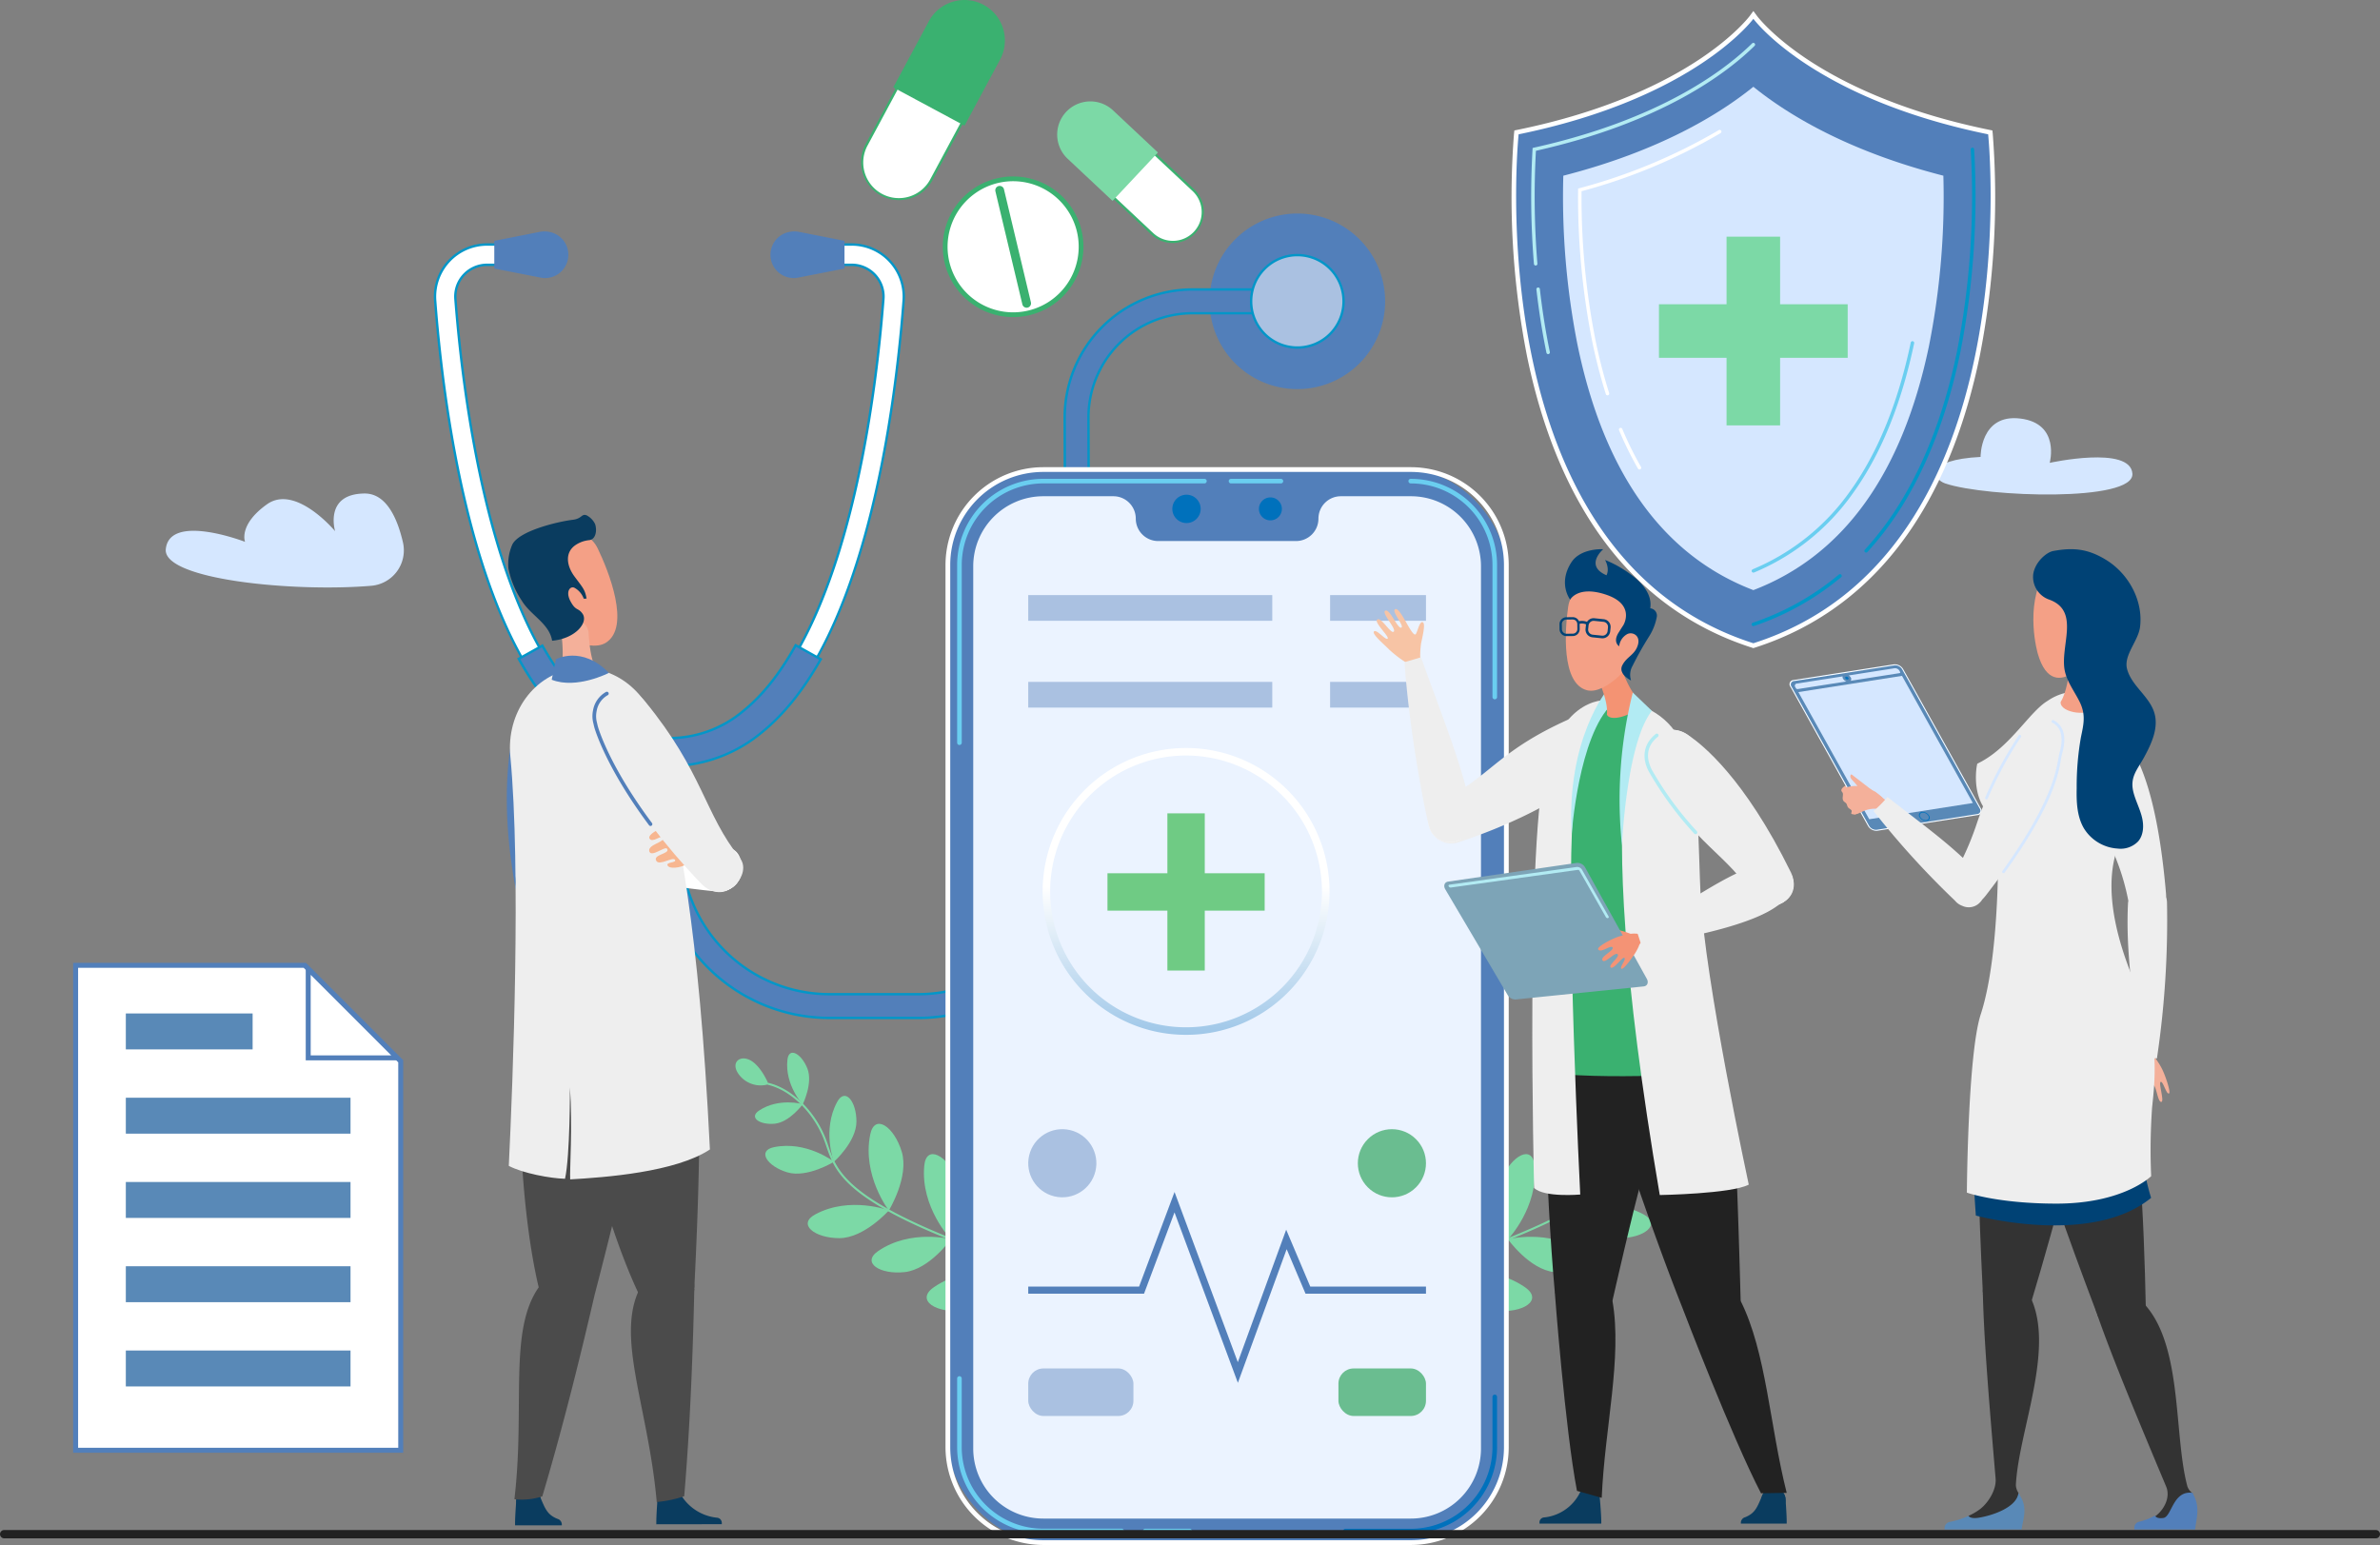 <svg xmlns="http://www.w3.org/2000/svg" xmlns:xlink="http://www.w3.org/1999/xlink" width="572" height="371.338" viewBox="0 0 572 371.338">
  <rect x="0" y="0" width="572" height="371.338" fill="#808080" stroke="none"/>
  <defs>
    <linearGradient id="linear-gradient" x1="0.5" y1="1.181" x2="0.5" y2="0.484" gradientUnits="objectBoundingBox">
      <stop offset="0" stop-color="#7db3e0"/>
      <stop offset="1" stop-color="#fff"/>
    </linearGradient>
  </defs>
  <g id="Occucare_New_Zealand_4" transform="translate(-210.5 -843.026)">
    <g id="Group_179511" data-name="Group 179511" transform="translate(10.998 0.303)">
      <g id="Group_20165" data-name="Group 20165" transform="translate(-172 739.363)">
        <g id="Group_17915" data-name="Group 17915" transform="translate(384.001 150.334)">
          <g id="Layer_3" data-name="Layer 3" transform="translate(0 12.143)">
            <g id="Group_17815" data-name="Group 17815">
              <path id="Path_196251" data-name="Path 196251" d="M127.109,145.345a8.548,8.548,0,0,0,7.62-10.429c-1.3-5.63-3.93-11.8-9.253-11.749-9.775.1-7.049,9.059-7.049,9.059s-9.478-11.4-16.388-6.459-5.26,9.016-5.26,9.016-18.12-7-19.048,1.742C76.947,143.878,108.516,146.921,127.109,145.345Z" transform="translate(-50.384 -63.669)" fill="#d5e7ff"/>
              <path id="Path_196252" data-name="Path 196252" d="M1040.874,146.027c-3.142-1.047-5.08-5.678,8.459-6.387,0,0-.118-10.409,9.551-9.226s7.066,10.646,7.066,10.646,19.4-4.258,19.873,2.6S1050.811,149.341,1040.874,146.027Z" transform="translate(-585.827 -88.934)" fill="#d5e7ff"/>
              <g id="Group_17803" data-name="Group 17803" transform="translate(0 177.368)">
                <g id="Group_179515" data-name="Group 179515" transform="translate(164.264 16.547)">
                  <g id="Group_17801" data-name="Group 17801">
                    <path id="Path_196291" data-name="Path 196291" d="M241.163,556.5s6.64-7.415,5.881-14.065-5.034-10.859-7.088-5.684C236.053,546.588,241.163,556.5,241.163,556.5Z" transform="translate(-157.99 -483.074)" fill="#7cd9a6"/>
                    <path id="Path_196292" data-name="Path 196292" d="M218.116,576.8s-8.472,5.224-14.883,3.3-9.8-6.875-4.342-7.981C209.26,570.021,218.116,576.8,218.116,576.8Z" transform="translate(-134.943 -503.373)" fill="#7cd9a6"/>
                    <path id="Path_196293" data-name="Path 196293" d="M198.914,513.339s3.234-9.415-.048-15.246-8.859-8.048-8.74-2.482C190.353,506.189,198.914,513.339,198.914,513.339Z" transform="translate(-131.656 -460.183)" fill="#7cd9a6"/>
                    <path id="Path_196294" data-name="Path 196294" d="M183.952,537.582s-5.777,8.108-12.43,8.828-11.7-2.526-7.1-5.666C173.157,534.776,183.952,537.582,183.952,537.582Z" transform="translate(-116.694 -484.426)" fill="#7cd9a6"/>
                    <path id="Path_196295" data-name="Path 196295" d="M167.672,495.63s4.049-8.535,1.571-14.382-7.5-8.529-7.979-3.268C160.357,487.98,167.672,495.63,167.672,495.63Z" transform="translate(-115.899 -450.795)" fill="#7cd9a6"/>
                    <path id="Path_196296" data-name="Path 196296" d="M152.651,519.366s-5.169,7.255-11.121,7.9-10.467-2.26-6.354-5.07C142.993,516.856,152.651,519.366,152.651,519.366Z" transform="translate(-100.873 -474.545)" fill="#7cd9a6"/>
                    <path id="Path_196297" data-name="Path 196297" d="M136.874,480s4.94-8.052,3.1-14.131-6.544-9.284-7.582-4.1C130.421,471.611,136.874,480,136.874,480Z" transform="translate(-100.017 -442.09)" fill="#7cd9a6"/>
                    <path id="Path_196298" data-name="Path 196298" d="M119.382,503.288s-5.916,6.657-11.9,6.661-10.165-3.371-5.774-5.721C110.048,499.757,119.382,503.288,119.382,503.288Z" transform="translate(-82.518 -465.39)" fill="#7cd9a6"/>
                    <path id="Path_196299" data-name="Path 196299" d="M112.377,460.272s5.425-4.805,5.435-9.677-2.728-8.275-4.646-4.706C109.516,452.672,112.377,460.272,112.377,460.272Z" transform="translate(-88.741 -434.05)" fill="#7cd9a6"/>
                    <path id="Path_196300" data-name="Path 196300" d="M94,474.61s-6.422,3.986-11.233,2.544-7.323-5.191-3.2-6.045C87.389,469.487,94,474.61,94,474.61Z" transform="translate(-70.325 -448.416)" fill="#7cd9a6"/>
                    <path id="Path_196301" data-name="Path 196301" d="M92.746,434.093s2.551-5.111,1.121-8.675-4.432-5.245-4.783-2.07C88.415,429.38,92.746,434.093,92.746,434.093Z" transform="translate(-76.6 -421.668)" fill="#7cd9a6"/>
                    <path id="Path_196302" data-name="Path 196302" d="M69.714,430.858s-1.453-3.641-3.756-5.354c-2.855-2.125-5.778.051-3.21,3.234A6.526,6.526,0,0,0,69.714,430.858Z" transform="translate(-61.759 -423.296)" fill="#7cd9a6"/>
                    <path id="Path_196303" data-name="Path 196303" d="M83.541,448.288s-3.2,4.368-6.78,4.7-6.253-1.488-3.747-3.158C77.778,446.656,83.541,448.288,83.541,448.288Z" transform="translate(-67.353 -435.934)" fill="#7cd9a6"/>
                  </g>
                  <g id="Group_17802" data-name="Group 17802" transform="translate(7.746 7.222)">
                    <path id="Path_196304" data-name="Path 196304" d="M167.96,543.309a152.031,152.031,0,0,0-8.812-28.724c-5.815-13.766-16.167-31.479-32.462-37.695-29.444-11.229-31.764-18.03-33.811-24.031-.161-.472-.319-.938-.491-1.4-2.467-6.666-8.067-12.2-13.619-13.464l.108-.476c5.7,1.3,11.447,6.958,13.968,13.77.172.465.333.936.5,1.412,2.012,5.9,4.292,12.583,33.524,23.731,16.459,6.277,26.89,24.113,32.743,37.97a152.512,152.512,0,0,1,8.839,28.819Z" transform="translate(-78.765 -437.52)" fill="#7cd9a6"/>
                  </g>
                </g>
                <g id="Group_179516" data-name="Group 179516" transform="translate(304.265 16.547)">
                  <g id="Group_17801-2" data-name="Group 17801" transform="translate(8.309)">
                    <path id="Path_196291-2" data-name="Path 196291" d="M244.429,556.5s-6.64-7.415-5.881-14.066,5.034-10.859,7.088-5.684C249.538,546.588,244.429,556.5,244.429,556.5Z" transform="translate(-238.487 -483.073)" fill="#7cd9a6"/>
                    <path id="Path_196292-2" data-name="Path 196292" d="M196.161,576.8s8.472,5.224,14.883,3.3,9.8-6.875,4.342-7.981C205.018,570.021,196.161,576.8,196.161,576.8Z" transform="translate(-190.22 -503.373)" fill="#7cd9a6"/>
                    <path id="Path_196293-2" data-name="Path 196293" d="M191.547,513.339s-3.234-9.415.048-15.246,8.859-8.048,8.74-2.482C200.108,506.189,191.547,513.339,191.547,513.339Z" transform="translate(-169.691 -460.182)" fill="#7cd9a6"/>
                    <path id="Path_196294-2" data-name="Path 196294" d="M162.647,537.582s5.777,8.108,12.43,8.828,11.7-2.526,7.1-5.666C173.443,534.776,162.647,537.582,162.647,537.582Z" transform="translate(-140.791 -484.425)" fill="#7cd9a6"/>
                    <path id="Path_196295-2" data-name="Path 196295" d="M163.561,495.63s-4.049-8.535-1.571-14.382,7.5-8.53,7.979-3.268C170.876,487.981,163.561,495.63,163.561,495.63Z" transform="translate(-126.22 -450.795)" fill="#7cd9a6"/>
                    <path id="Path_196296-2" data-name="Path 196296" d="M133.591,519.366s5.169,7.255,11.121,7.9,10.467-2.26,6.354-5.07C143.249,516.856,133.591,519.366,133.591,519.366Z" transform="translate(-96.255 -474.545)" fill="#7cd9a6"/>
                    <path id="Path_196297-2" data-name="Path 196297" d="M135.532,480s-4.94-8.052-3.1-14.131,6.544-9.284,7.582-4.1C141.986,471.611,135.532,480,135.532,480Z" transform="translate(-83.275 -442.09)" fill="#7cd9a6"/>
                    <path id="Path_196298-2" data-name="Path 196298" d="M99.882,503.288s5.916,6.657,11.9,6.661,10.165-3.371,5.774-5.721C109.216,499.757,99.882,503.288,99.882,503.288Z" transform="translate(-47.632 -465.39)" fill="#7cd9a6"/>
                    <path id="Path_196299-2" data-name="Path 196299" d="M116.745,460.272s-5.425-4.805-5.435-9.677,2.728-8.275,4.646-4.706C119.606,452.672,116.745,460.272,116.745,460.272Z" transform="translate(-51.267 -434.05)" fill="#7cd9a6"/>
                    <path id="Path_196300-2" data-name="Path 196300" d="M77.491,474.61s6.422,3.986,11.233,2.544,7.323-5.191,3.2-6.045C84.1,469.487,77.491,474.61,77.491,474.61Z" transform="translate(-12.052 -448.416)" fill="#7cd9a6"/>
                    <path id="Path_196301-2" data-name="Path 196301" d="M90.57,434.093s-2.551-5.111-1.121-8.675,4.432-5.245,4.783-2.07C94.9,429.38,90.57,434.093,90.57,434.093Z" transform="translate(-17.602 -421.668)" fill="#7cd9a6"/>
                    <path id="Path_196302-2" data-name="Path 196302" d="M61.759,430.858s1.453-3.641,3.756-5.354c2.855-2.125,5.778.051,3.21,3.234A6.526,6.526,0,0,1,61.759,430.858Z" transform="translate(19.4 -423.296)" fill="#7cd9a6"/>
                    <path id="Path_196303-2" data-name="Path 196303" d="M72.032,448.288s3.2,4.368,6.78,4.7,6.253-1.488,3.747-3.158C77.8,446.655,72.032,448.288,72.032,448.288Z" transform="translate(0.893 -435.934)" fill="#7cd9a6"/>
                  </g>
                  <g id="Group_17802-2" data-name="Group 17802" transform="translate(0 7.222)">
                    <path id="Path_196304-2" data-name="Path 196304" d="M79.246,543.31a152.035,152.035,0,0,1,8.812-28.724c5.815-13.766,16.167-31.48,32.463-37.695,29.444-11.229,31.764-18.031,33.811-24.031.161-.472.319-.938.491-1.4,2.467-6.666,8.067-12.2,13.619-13.464l-.108-.476c-5.7,1.3-11.447,6.958-13.968,13.77-.172.465-.332.936-.5,1.412-2.012,5.9-4.292,12.583-33.524,23.731C103.887,482.71,93.456,500.547,87.6,514.4a152.515,152.515,0,0,0-8.839,28.82Z" transform="translate(-78.765 -437.52)" fill="#7cd9a6"/>
                  </g>
                </g>
              </g>
            </g>
          </g>
          <g id="Layer_4" data-name="Layer 4" transform="translate(91.763 0)">
            <g id="Group_17820" data-name="Group 17820">
              <g id="Group_17817" data-name="Group 17817" transform="translate(0 11.513)">
                <g id="Group_17816" data-name="Group 17816">
                  <path id="Path_196316" data-name="Path 196316" d="M294.369,205.761c-43.189,0-53.755-77.6-56.294-110.959a12.512,12.512,0,0,1,12.488-13.461h12.9a2.44,2.44,0,1,1,0,4.88h-12.9a7.631,7.631,0,0,0-7.624,8.211c1.077,14.158,4.069,41.4,12,64.793,9.377,27.641,22.642,41.657,39.424,41.657s30.048-14.015,39.424-41.657c7.937-23.391,10.927-50.635,12-64.793a7.631,7.631,0,0,0-7.624-8.211h-12.9a2.44,2.44,0,1,1,0-4.88h12.9A12.513,12.513,0,0,1,350.664,94.8C348.125,128.165,337.559,205.761,294.369,205.761Z" transform="translate(-237.753 -81.054)" fill="#fff"/>
                  <path id="Path_196317" data-name="Path 196317" d="M294.108,205.784c-43.427,0-54.034-77.781-56.579-111.224A12.8,12.8,0,0,1,250.3,80.792h12.9a2.725,2.725,0,1,1,0,5.45H250.3a7.346,7.346,0,0,0-7.338,7.9c1.076,14.144,4.064,41.36,11.99,64.723,9.333,27.513,22.506,41.461,39.154,41.461s29.822-13.95,39.154-41.461c7.925-23.361,10.913-50.578,11.99-64.723a7.347,7.347,0,0,0-7.338-7.9h-12.9a2.725,2.725,0,1,1,0-5.45h12.9A12.8,12.8,0,0,1,350.687,94.56C348.142,128,337.535,205.784,294.108,205.784ZM250.3,81.364a12.227,12.227,0,0,0-12.2,13.154c2.533,33.283,13.061,110.695,56.01,110.695s53.477-77.412,56.01-110.7a12.226,12.226,0,0,0-12.2-13.154h-12.9a2.154,2.154,0,1,0,0,4.308h12.9a7.917,7.917,0,0,1,7.908,8.518c-1.078,14.172-4.073,41.444-12.018,64.864-9.421,27.77-22.776,41.85-39.7,41.85s-30.275-14.08-39.693-41.85c-7.945-23.422-10.94-50.693-12.018-64.863a7.917,7.917,0,0,1,7.907-8.519h12.9a2.154,2.154,0,1,0,0-4.308Z" transform="translate(-237.491 -80.792)" fill="#0396c8"/>
                </g>
              </g>
              <path id="Path_196318" data-name="Path 196318" d="M410.36,77.566v6.661l-10.978,2.147A5.593,5.593,0,1,1,397.236,75.4a5.782,5.782,0,0,1,2.146,0Z" transform="translate(-311.661 -66.653)" fill="#527fba"/>
              <path id="Path_196319" data-name="Path 196319" d="M265.323,77.566v6.661L276.3,86.373A5.593,5.593,0,1,0,278.448,75.4a5.784,5.784,0,0,0-2.147,0Z" transform="translate(-250.79 -66.653)" fill="#527fba"/>
              <path id="Ellipse_2749" data-name="Ellipse 2749" d="M21.1,0A21.1,21.1,0,1,1,0,21.1,21.1,21.1,0,0,1,21.1,0Z" transform="translate(182.089 9.867) rotate(-13.52)" fill="#527fba"/>
              <g id="Group_17818" data-name="Group 17818" transform="translate(20.016 22.312)">
                <path id="Path_196320" data-name="Path 196320" d="M463.7,102.014H438.542a30.756,30.756,0,0,0-30.756,30.861l.347,102.859A35.55,35.55,0,0,1,372.584,271.4H351.216a35.6,35.6,0,0,1-35.55-35.5l-.028-19.445a35.135,35.135,0,0,0,19.181-7.846c6.128-4.928,10.661-11.214,14.344-17.72l-6.03-3.363c-3.361,6.02-7.446,11.628-12.571,15.775a27.645,27.645,0,0,1-35.631.075c-5.16-4.133-9.284-9.739-12.682-15.757l-5.681,3.169c3.645,6.508,8.139,12.8,14.231,17.74a35.071,35.071,0,0,0,19.127,7.915l.028,19.465a41.321,41.321,0,0,0,41.262,41.2h21.367a41.263,41.263,0,0,0,41.261-41.4L413.5,132.854a25.044,25.044,0,0,1,25.043-25.128H463.7a2.856,2.856,0,1,0,0-5.712Z" transform="translate(-276.179 -101.731)" fill="#527fba"/>
                <path id="Path_196321" data-name="Path 196321" d="M372.228,277.141H350.86a41.607,41.607,0,0,1-41.548-41.488l-.028-19.2a35.2,35.2,0,0,1-19.024-7.956c-5.322-4.318-10-10.148-14.3-17.821l-.14-.25L282,186.976l.139.247c3.864,6.846,7.989,11.972,12.612,15.675a27.36,27.36,0,0,0,35.271-.074c4.592-3.714,8.681-8.847,12.5-15.692l.139-.25,6.527,3.642-.141.25c-4.342,7.671-9.057,13.495-14.412,17.8a35.247,35.247,0,0,1-19.074,7.885l.028,19.182a35.314,35.314,0,0,0,35.264,35.214h21.367a35.264,35.264,0,0,0,35.265-35.378l-.347-102.859a31.042,31.042,0,0,1,31.041-31.146h25.162a3.142,3.142,0,0,1,0,6.283H438.186A24.757,24.757,0,0,0,413.428,132.6l.347,102.858a41.548,41.548,0,0,1-41.547,41.688Zm-95.627-86.5c4.224,7.485,8.812,13.182,14.021,17.408A34.589,34.589,0,0,0,309.6,215.9l.261.021.028,19.728a41.035,41.035,0,0,0,40.976,40.918h21.367A40.976,40.976,0,0,0,413.2,235.455L412.858,132.6a25.329,25.329,0,0,1,25.329-25.414h25.162a2.571,2.571,0,0,0,0-5.141H438.186a30.471,30.471,0,0,0-30.47,30.573l.347,102.859a35.836,35.836,0,0,1-35.835,35.956H350.86a35.887,35.887,0,0,1-35.834-35.784L315,215.935l.264-.021a34.641,34.641,0,0,0,19.022-7.78c5.243-4.216,9.869-9.906,14.134-17.388l-5.529-3.081c-3.819,6.788-7.91,11.894-12.5,15.608a27.932,27.932,0,0,1-17.794,6.608h-.171a27.863,27.863,0,0,1-18.025-6.532c-4.622-3.7-8.75-8.8-12.611-15.591Z" transform="translate(-275.823 -101.473)" fill="#0396c8"/>
              </g>
              <g id="Group_17819" data-name="Group 17819" transform="translate(194.862 12.772)">
                <circle id="Ellipse_2750" data-name="Ellipse 2750" cx="11.107" cy="11.107" r="11.107" transform="translate(0 3.406) rotate(-8.821)" fill="#aac1e1"/>
                <path id="Path_196322" data-name="Path 196322" d="M624.519,108.451a11.392,11.392,0,1,1,11.392-11.392A11.392,11.392,0,0,1,624.519,108.451Zm0-22.213A10.821,10.821,0,1,0,635.34,97.058a10.821,10.821,0,0,0-10.821-10.821Z" transform="translate(-611.841 -84.381)" fill="#0396c8"/>
              </g>
            </g>
          </g>
          <g id="Layer_6" data-name="Layer 6" transform="translate(350.776 -44.333)">
            <g id="Group_17833" data-name="Group 17833">
              <g id="Group_17821" data-name="Group 17821">
                <path id="Path_196323" data-name="Path 196323" d="M761.338,330.2c-15.382-4.92-27.942-14.461-37.332-28.359-7.5-11.094-12.994-24.971-16.344-41.245a197.873,197.873,0,0,1-3.133-53.307l.042-.407.4-.082c41.707-8.523,55.946-27.355,56.082-27.545l.45-.611.45.611c.139.19,14.378,19.022,56.082,27.545l.4.082.042.407a197.573,197.573,0,0,1-3.133,53.307c-3.349,16.274-8.848,30.15-16.344,41.245-9.39,13.9-21.95,23.439-37.332,28.359l-.17.052Z" transform="translate(-703.386 -177.7)" fill="#527fba"/>
                <path id="Path_196324" data-name="Path 196324" d="M761,178.721s13.971,19.086,56.423,27.761c0,0,10.479,100.924-56.423,122.323-66.9-21.4-56.422-122.323-56.422-122.323C747.027,197.806,761,178.721,761,178.721Zm0-1.88-.9,1.222h0c-.034.047-3.551,4.752-12.138,10.444-7.937,5.259-21.941,12.457-43.609,16.885l-.8.164-.088.811a198.273,198.273,0,0,0,3.14,53.477c3.364,16.344,8.891,30.29,16.428,41.445,9.461,14,22.12,23.619,37.624,28.578l.339.109.34-.109c15.5-4.961,28.163-14.574,37.624-28.578,7.539-11.157,13.065-25.1,16.43-41.443a198.275,198.275,0,0,0,3.14-53.477l-.085-.814-.8-.164c-21.668-4.428-35.675-11.626-43.609-16.885-8.586-5.692-12.1-10.4-12.138-10.444l-.9-1.222Z" transform="translate(-702.875 -176.84)" fill="#fff"/>
              </g>
              <g id="Group_17824" data-name="Group 17824" transform="translate(57.701 32.84)">
                <g id="Group_17822" data-name="Group 17822" transform="translate(27.104)">
                  <path id="Path_196325" data-name="Path 196325" d="M865.7,337.062a.418.418,0,0,1-.308-.7,72.69,72.69,0,0,0,6.576-8.34c7.095-10.469,12.323-23.646,15.539-39.163a193.923,193.923,0,0,0,3.326-48.683.419.419,0,0,1,.836-.052,194.6,194.6,0,0,1-3.342,48.9c-3.238,15.625-8.511,28.9-15.665,39.462a73.472,73.472,0,0,1-6.652,8.436A.418.418,0,0,1,865.7,337.062Z" transform="translate(-865.283 -239.731)" fill="#0396c8"/>
                </g>
                <g id="Group_17823" data-name="Group 17823" transform="translate(0 102.512)">
                  <path id="Path_196326" data-name="Path 196326" d="M813.8,448.543a.418.418,0,0,1-.134-.814,64.144,64.144,0,0,0,20.686-11.583.418.418,0,0,1,.537.641A64.956,64.956,0,0,1,813.93,448.52a.414.414,0,0,1-.134.022Z" transform="translate(-813.377 -436.048)" fill="#0396c8"/>
                </g>
              </g>
              <g id="Group_17827" data-name="Group 17827" transform="translate(4.725 7.66)">
                <g id="Group_17825" data-name="Group 17825" transform="translate(1.252 58.793)">
                  <path id="Path_196327" data-name="Path 196327" d="M717.143,320.12a.418.418,0,0,1-.409-.333c-1-4.843-1.815-9.964-2.412-15.219a.418.418,0,1,1,.831-.095c.594,5.23,1.4,10.325,2.4,15.143a.418.418,0,0,1-.325.494A.433.433,0,0,1,717.143,320.12Z" transform="translate(-714.32 -304.102)" fill="#b2ebf3"/>
                </g>
                <g id="Group_17826" data-name="Group 17826">
                  <path id="Path_196328" data-name="Path 196328" d="M713,245.028a.418.418,0,0,1-.418-.384,199.508,199.508,0,0,1-.335-27.561l.019-.313.307-.068c30.323-6.747,45.878-18.6,52.452-25.071a.418.418,0,0,1,.586.6c-6.615,6.508-22.223,18.419-52.549,25.221a199.229,199.229,0,0,0,.353,27.128.418.418,0,0,1-.383.45A.163.163,0,0,1,713,245.028Z" transform="translate(-711.923 -191.51)" fill="#b2ebf3"/>
                </g>
              </g>
              <path id="Path_196329" data-name="Path 196329" d="M772.327,332.7c-21.7-8.3-35.922-28.141-42.281-59.043a183.2,183.2,0,0,1-3.394-40.563c23.11-5.922,37.5-14.755,45.676-21.377,8.179,6.62,22.563,15.452,45.664,21.374a183.693,183.693,0,0,1-3.5,41.136C808.07,304.8,793.894,324.456,772.327,332.7Z" transform="translate(-714.206 -193.506)" fill="#d5e7ff"/>
              <g id="Group_17830" data-name="Group 17830" transform="translate(15.989 28.574)">
                <g id="Group_17828" data-name="Group 17828" transform="translate(9.824 71.619)">
                  <path id="Path_196330" data-name="Path 196330" d="M757.25,378.723a.418.418,0,0,1-.363-.209,83.067,83.067,0,0,1-4.546-9.218.418.418,0,0,1,.771-.324,82.025,82.025,0,0,0,4.5,9.125.418.418,0,0,1-.362.627Z" transform="translate(-752.309 -368.716)" fill="#fff"/>
                </g>
                <g id="Group_17829" data-name="Group 17829">
                  <path id="Path_196331" data-name="Path 196331" d="M740.574,295.366a.418.418,0,0,1-.4-.292,127.972,127.972,0,0,1-3.3-12.788,177.191,177.191,0,0,1-3.366-36.3l0-.313.3-.084a134.366,134.366,0,0,0,33.507-13.966.418.418,0,0,1,.432.716,135.018,135.018,0,0,1-33.412,13.969,176.182,176.182,0,0,0,3.351,35.81,126.758,126.758,0,0,0,3.282,12.7.418.418,0,0,1-.272.525A.428.428,0,0,1,740.574,295.366Z" transform="translate(-733.495 -231.561)" fill="#fff"/>
                </g>
              </g>
              <g id="Group_17831" data-name="Group 17831" transform="translate(57.702 79.348)">
                <path id="Path_196332" data-name="Path 196332" d="M813.8,384.437a.418.418,0,0,1-.16-.8,54.03,54.03,0,0,0,23.4-18.756c6.626-9.19,11.532-21.216,14.584-35.749a.418.418,0,0,1,.818.172c-3.076,14.649-8.03,26.784-14.725,36.067a54.852,54.852,0,0,1-23.759,19.04.417.417,0,0,1-.157.031Z" transform="translate(-813.378 -328.796)" fill="#6acef0"/>
              </g>
              <g id="Group_17832" data-name="Group 17832" transform="translate(35.434 54.244)">
                <path id="Path_196333" data-name="Path 196333" d="M816.072,297.464H799.827V281.221H787.477v16.242H771.235v12.349h16.242v16.242h12.349V309.813h16.245Z" transform="translate(-770.973 -280.96)" fill="#7cd9a6"/>
                <path id="Path_196334" data-name="Path 196334" d="M799.849,326.078H786.977V309.836H770.734V296.964h16.243V280.721h12.872v16.243h16.245v12.872H799.849Zm-12.349-.522h11.827V309.313h16.245V297.486H799.326V281.243H787.5v16.243H771.256v11.827H787.5Z" transform="translate(-770.734 -280.721)" fill="#7cd9a6"/>
              </g>
            </g>
          </g>
          <g id="Layer_7" data-name="Layer 7" transform="translate(31.084 94.026)">
            <g id="Group_17857" data-name="Group 17857">
              <g id="Group_17841" data-name="Group 17841" transform="translate(163.367 -141)">
                <g id="Group_17835" data-name="Group 17835">
                  <g id="Group_17834" data-name="Group 17834" transform="translate(0 20.172)">
                    <path id="Path_196335" data-name="Path 196335" d="M962.514,305.428a8.848,8.848,0,0,1-7.784-13.034l7.634-14.213,15.587,8.373-7.635,14.212A8.841,8.841,0,0,1,962.514,305.428Z" transform="translate(-953.39 -277.795)" fill="#fff"/>
                    <path id="Path_196336" data-name="Path 196336" d="M962.218,278.213l15.083,8.1-7.5,13.96a8.561,8.561,0,1,1-15.083-8.1l7.5-13.96Zm-.233-.773-7.77,14.464a9.132,9.132,0,1,0,16.09,8.643l7.769-14.464Z" transform="translate(-953.126 -277.44)" fill="#3ab170"/>
                  </g>
                  <path id="Path_196337" data-name="Path 196337" d="M985.077,269.019l-17.127-9.2,8.533-15.885a9.721,9.721,0,0,1,13.165-3.964h0a9.722,9.722,0,0,1,3.964,13.165Z" transform="translate(-960.209 -238.809)" fill="#3ab170"/>
                </g>
                <g id="Group_17837" data-name="Group 17837" transform="translate(47.128 24.373)">
                  <g id="Group_17836" data-name="Group 17836" transform="translate(12.873 11.92)">
                    <path id="Path_196338" data-name="Path 196338" d="M1083.348,330.564a7.182,7.182,0,0,1-4.928-1.951l-9.608-9.019,9.859-10.507,9.611,9.019a7.213,7.213,0,0,1,.324,10.182,7.14,7.14,0,0,1-5.255,2.275Z" transform="translate(-1068.405 -308.683)" fill="#fff"/>
                    <path id="Path_196339" data-name="Path 196339" d="M1078.307,309.122l9.4,8.825a6.918,6.918,0,1,1-9.468,10.09l-9.4-8.825,9.468-10.09Zm-.026-.808-10.25,10.923,9.817,9.214a7.49,7.49,0,0,0,10.25-10.923Z" transform="translate(-1068.032 -308.314)" fill="#3ab170"/>
                  </g>
                  <path id="Path_196340" data-name="Path 196340" d="M1067.593,297.764l-10.913,11.629-10.783-10.12a7.974,7.974,0,0,1-.358-11.271h0a7.973,7.973,0,0,1,11.27-.358Z" transform="translate(-1043.379 -285.486)" fill="#7cd9a6"/>
                </g>
                <g id="Group_17840" data-name="Group 17840" transform="translate(16.951 39.716)">
                  <g id="Group_17838" data-name="Group 17838" transform="translate(0 0)">
                    <circle id="Ellipse_2751" data-name="Ellipse 2751" cx="16.327" cy="16.327" r="16.327" transform="translate(0 7.382) rotate(-13.065)" fill="#fff"/>
                    <path id="Path_196341" data-name="Path 196341" d="M1007.646,353.832a16.9,16.9,0,1,1,16.439-20.819h0a16.906,16.906,0,0,1-16.439,20.819Zm0-32.659a15.757,15.757,0,1,0,15.326,12.1h0A15.785,15.785,0,0,0,1007.646,321.173Z" transform="translate(-988.053 -317.335)" fill="#3ab170"/>
                  </g>
                  <g id="Group_17839" data-name="Group 17839" transform="translate(15.3 4.948)">
                    <path id="Path_196342" data-name="Path 196342" d="M1022.425,353.639a1.057,1.057,0,0,1-1.027-.811l-6.48-27.181a1.057,1.057,0,0,1,2.056-.49l6.479,27.18a1.058,1.058,0,0,1-.783,1.274,1.083,1.083,0,0,1-.246.029Z" transform="translate(-1014.889 -324.344)" fill="#3ab170"/>
                  </g>
                </g>
              </g>
              <g id="Group_17845" data-name="Group 17845" transform="translate(-26 90.426)">
                <g id="Group_17842" data-name="Group 17842">
                  <path id="Path_196343" data-name="Path 196343" d="M122.269,415.336V298.785h55.054L200.4,321.859v93.477Z" transform="translate(-121.674 -298.188)" fill="#fff"/>
                  <path id="Path_196344" data-name="Path 196344" d="M122.477,298.992h54.213l22.728,22.725v92.636H122.477Zm-1.189-1.19v117.74h79.317V321.225L177.184,297.8Z" transform="translate(-121.288 -297.8)" fill="#527fba"/>
                </g>
                <g id="Group_17843" data-name="Group 17843" transform="translate(55.896)">
                  <path id="Path_196345" data-name="Path 196345" d="M214.423,321.564V300.175l21.389,21.389Z" transform="translate(-213.828 -298.734)" fill="#fff"/>
                  <path id="Path_196346" data-name="Path 196346" d="M214.633,300.679l19.354,19.354H214.633Zm-1.191-2.876v23.422h23.422L213.442,297.8Z" transform="translate(-213.442 -297.8)" fill="#527fba"/>
                </g>
                <path id="Path_196347" data-name="Path 196347" d="M236.864,321.224,213.442,297.8Z" transform="translate(-157.546 -297.8)" fill="#f45e32"/>
                <g id="Group_17844" data-name="Group 17844" transform="translate(12.658 12.16)">
                  <rect id="Rectangle_6391" data-name="Rectangle 6391" width="30.472" height="8.637" fill="#5989b7"/>
                  <rect id="Rectangle_6392" data-name="Rectangle 6392" width="54.001" height="8.637" transform="translate(0 20.253)" fill="#5989b7"/>
                  <rect id="Rectangle_6393" data-name="Rectangle 6393" width="54.001" height="8.637" transform="translate(0 40.506)" fill="#5989b7"/>
                  <rect id="Rectangle_6394" data-name="Rectangle 6394" width="54.001" height="8.637" transform="translate(0 60.758)" fill="#5989b7"/>
                  <rect id="Rectangle_6395" data-name="Rectangle 6395" width="54.001" height="8.637" transform="translate(0 81.011)" fill="#5989b7"/>
                </g>
              </g>
            </g>
          </g>
          <g id="Layer_2" data-name="Layer 2" transform="translate(214.74 65.313)">
            <g id="Group_17871" data-name="Group 17871">
              <g id="Group_17867" data-name="Group 17867">
                <g id="Group_17858" data-name="Group 17858">
                  <rect id="Rectangle_6399" data-name="Rectangle 6399" width="134.219" height="257.908" rx="24" transform="translate(0.571 0.572)" fill="#527fba"/>
                  <path id="Path_196357" data-name="Path 196357" d="M584.855,184.965a22.364,22.364,0,0,1,22.363,22.363V419.367a22.363,22.363,0,0,1-22.363,22.363H496.5a22.363,22.363,0,0,1-22.363-22.363V207.328A22.363,22.363,0,0,1,496.5,184.965Zm0-1.143H496.5A23.533,23.533,0,0,0,473,207.328V419.367a23.532,23.532,0,0,0,23.506,23.506h88.352a23.533,23.533,0,0,0,23.506-23.506V207.328a23.533,23.533,0,0,0-23.506-23.506Z" transform="translate(-473 -183.822)" fill="#fff"/>
                </g>
                <g id="Group_17859" data-name="Group 17859" transform="translate(95.618 222.954)">
                  <path id="Path_196358" data-name="Path 196358" d="M672.351,644.09H656.667a.552.552,0,1,1,0-1.1h15.685a19.624,19.624,0,0,0,19.6-19.6V611.344a.552.552,0,1,1,1.1,0V623.38a20.73,20.73,0,0,1-20.706,20.709Z" transform="translate(-656.114 -610.792)" fill="#0071bc"/>
                </g>
                <g id="Group_17865" data-name="Group 17865" transform="translate(2.798 2.799)">
                  <g id="Group_17860" data-name="Group 17860" transform="translate(0 215.638)">
                    <path id="Path_196359" data-name="Path 196359" d="M517.955,639.957H499.066a20.73,20.73,0,0,1-20.707-20.709V602.695a.552.552,0,0,1,1.1,0v16.553a19.624,19.624,0,0,0,19.6,19.6h18.889a.552.552,0,0,1,0,1.1Z" transform="translate(-478.359 -602.143)" fill="#6acef0"/>
                  </g>
                  <g id="Group_17861" data-name="Group 17861" transform="translate(44.585 252.348)">
                    <path id="Path_196360" data-name="Path 196360" d="M575.093,673.549h-10.8a.552.552,0,0,1,0-1.1h10.8a.552.552,0,0,1,0,1.1Z" transform="translate(-563.742 -672.444)" fill="#6acef0"/>
                  </g>
                  <g id="Group_17862" data-name="Group 17862" transform="translate(108.487 0.001)">
                    <path id="Path_196361" data-name="Path 196361" d="M706.842,242.179a.552.552,0,0,1-.552-.552V209.89a19.624,19.624,0,0,0-19.6-19.6.552.552,0,1,1,0-1.1,20.73,20.73,0,0,1,20.706,20.706v31.737A.552.552,0,0,1,706.842,242.179Z" transform="translate(-686.119 -189.185)" fill="#6acef0"/>
                  </g>
                  <g id="Group_17863" data-name="Group 17863" transform="translate(65.298 0.001)">
                    <path id="Path_196362" data-name="Path 196362" d="M615.87,190.289H603.979a.552.552,0,1,1,0-1.1h11.893a.552.552,0,1,1,0,1.1Z" transform="translate(-603.409 -189.184)" fill="#6acef0"/>
                  </g>
                  <g id="Group_17864" data-name="Group 17864">
                    <path id="Path_196363" data-name="Path 196363" d="M478.911,253.159a.552.552,0,0,1-.552-.552V209.889a20.731,20.731,0,0,1,20.707-20.706h38.768a.552.552,0,0,1,0,1.1H499.066a19.624,19.624,0,0,0-19.6,19.6v42.718a.552.552,0,0,1-.552.551Z" transform="translate(-478.359 -189.183)" fill="#6acef0"/>
                  </g>
                </g>
                <g id="Group_17866" data-name="Group 17866" transform="translate(54.517 6.619)">
                  <path id="Path_196364" data-name="Path 196364" d="M584.213,199.9a3.405,3.405,0,1,1-3.405-3.405,3.405,3.405,0,0,1,3.405,3.405Z" transform="translate(-577.403 -196.497)" fill="#0071bc"/>
                  <path id="Path_196365" data-name="Path 196365" d="M622.772,200.494a2.758,2.758,0,1,1-2.758-2.758,2.758,2.758,0,0,1,2.758,2.758Z" transform="translate(-596.446 -197.089)" fill="#0071bc"/>
                </g>
                <path id="Path_196366" data-name="Path 196366" d="M607.791,214.042V426.075a16.842,16.842,0,0,1-16.841,16.842H502.6a16.842,16.842,0,0,1-16.842-16.842V214.042A16.842,16.842,0,0,1,502.6,197.2h16.841a5.384,5.384,0,0,1,5.384,5.384h0a5.384,5.384,0,0,0,5.384,5.384h33.131a5.384,5.384,0,0,0,5.384-5.384h0a5.384,5.384,0,0,1,5.384-5.384H590.95a16.841,16.841,0,0,1,16.841,16.842Z" transform="translate(-479.095 -190.214)" fill="#ebf3ff"/>
              </g>
              <g id="Group_17870" data-name="Group 17870" transform="translate(18.215 30.745)">
                <g id="Group_17869" data-name="Group 17869" transform="translate(1.671 143.465)">
                  <path id="Path_196369" data-name="Path 196369" d="M561.465,563.311l-15.23-40.965-7.325,19.541H511.083v-1.713h26.64l8.519-22.728,15.208,40.908,11.624-31.846,5.786,13.666h27.811v1.713H577.724l-4.533-10.7Z" transform="translate(-511.083 -517.446)" fill="#527fba"/>
                </g>
                <rect id="Rectangle_6400" data-name="Rectangle 6400" width="25.276" height="11.424" rx="3.646" transform="translate(1.671 185.878)" fill="#aac1e1"/>
                <rect id="Rectangle_6401" data-name="Rectangle 6401" width="21.04" height="11.424" rx="3.646" transform="translate(76.22 185.878)" fill="#6abd90"/>
                <circle id="Ellipse_2752" data-name="Ellipse 2752" cx="8.187" cy="8.187" r="8.187" transform="translate(0 142.629) rotate(-76.645)" fill="#aac1e1"/>
                <circle id="Ellipse_2753" data-name="Ellipse 2753" cx="8.187" cy="8.187" r="8.187" transform="translate(77.493 136.558) rotate(-45)" fill="#6abd90"/>
                <rect id="Rectangle_6402" data-name="Rectangle 6402" width="58.647" height="6.178" transform="translate(1.671)" fill="#aac1e1"/>
                <rect id="Rectangle_6403" data-name="Rectangle 6403" width="23.041" height="6.178" transform="translate(74.218)" fill="#aac1e1"/>
                <rect id="Rectangle_6404" data-name="Rectangle 6404" width="58.647" height="6.178" transform="translate(1.671 20.86)" fill="#aac1e1"/>
                <rect id="Rectangle_6405" data-name="Rectangle 6405" width="23.041" height="6.178" transform="translate(74.218 20.86)" fill="#aac1e1"/>
              </g>
            </g>
          </g>
          <g id="Layer_8" data-name="Layer 8" transform="translate(417.596 85.025)">
            <g id="Group_17886" data-name="Group 17886">
              <path id="Path_196370" data-name="Path 196370" d="M907.987,475.4c-.046-.417-.255-.448-.36-.724-.266-.689,1.108-1.419,1.948-1.762.823,1.24.983,2.735,1.545,4.114.35.861.6,1.758.911,2.632.056.156-.978.663-1.31.653-1.609-.049.038-.689-1.012-1.277s-.437-1.162-1.28-1.661S908.033,475.819,907.987,475.4Z" transform="translate(-895.148 -416.563)" fill="#f4b09a"/>
              <g id="Group_17872" data-name="Group 17872" transform="translate(0 27.668)">
                <path id="Path_196371" data-name="Path 196371" d="M937.394,473.482l-24.176,3.781a2.346,2.346,0,0,1-2.223-1.142l-18.657-33.475a.994.994,0,0,1,.7-1.6l24.175-3.781a2.348,2.348,0,0,1,2.224,1.142l18.654,33.474a.994.994,0,0,1-.693,1.6Z" transform="translate(-892.123 -437.256)" fill="#5989b7"/>
                <path id="Path_196372" data-name="Path 196372" d="M917.2,437.265l-24.176,3.781a.994.994,0,0,0-.7,1.6l18.657,33.475a2.345,2.345,0,0,0,2.223,1.142l24.176-3.781a.994.994,0,0,0,.7-1.6l-18.658-33.475A2.348,2.348,0,0,0,917.2,437.265Zm20.632,34.656a.824.824,0,0,1-.577,1.325l-24.174,3.783a1.947,1.947,0,0,1-1.843-.946L892.587,442.61a.825.825,0,0,1,.576-1.326l24.176-3.785a1.948,1.948,0,0,1,1.843.947Z" transform="translate(-892.122 -437.256)" fill="#fff"/>
                <path id="Path_196373" data-name="Path 196373" d="M936.693,471.269l-24.905,3.9-17.034-30.562,24.905-3.9Z" transform="translate(-892.637 -437.931)" fill="#d5e7ff"/>
                <path id="Path_196374" data-name="Path 196374" d="M932.67,483.517a1.837,1.837,0,0,1-1.737-.893.777.777,0,0,1,.543-1.249,1.836,1.836,0,0,1,1.738.892.778.778,0,0,1-.544,1.25Zm-1.1-1.971a.653.653,0,0,0-.457,1.046,1.545,1.545,0,0,0,1.46.75.652.652,0,0,0,.456-1.046A1.541,1.541,0,0,0,931.572,481.547Z" transform="translate(-899.681 -445.884)" fill="#0071bc"/>
                <path id="Path_196375" data-name="Path 196375" d="M909.512,441.238a.241.241,0,0,1-.171.394.577.577,0,0,1-.548-.282.241.241,0,0,1,.171-.394A.578.578,0,0,1,909.512,441.238Z" transform="translate(-895.372 -437.979)" fill="#0071bc"/>
                <path id="Path_196376" data-name="Path 196376" d="M921.995,439.045l.144.26a.19.19,0,0,1-.133.306l-11.732,1.836a.678.678,0,0,0,.013-.791,1.428,1.428,0,0,0-.483-.5l11.006-1.723A1.251,1.251,0,0,1,921.995,439.045Z" transform="translate(-895.58 -437.486)" fill="#d5e7ff"/>
                <path id="Path_196377" data-name="Path 196377" d="M906.111,442.082l-11.729,1.836a.447.447,0,0,1-.426-.218l-.145-.259a.53.53,0,0,1,.371-.853l11-1.722a.785.785,0,0,0,.1.557A1.52,1.52,0,0,0,906.111,442.082Z" transform="translate(-892.431 -437.962)" fill="#d5e7ff"/>
              </g>
              <path id="Path_196378" data-name="Path 196378" d="M915.515,473.959s-2.654-2.07-4.885-3.767c-.142-.109-.341.041-.355.426-.03.825,1.32,1.327,2.322,3.395C914.063,477.041,915.515,473.959,915.515,473.959Z" transform="translate(-895.673 -416.023)" fill="#f4b09a"/>
              <path id="Path_196379" data-name="Path 196379" d="M908.231,474.223s4.673-2.384,9.359,2.2a3.936,3.936,0,0,1-1.462,2.655c-2.919-.08-3.642,1.193-5.285,1.38C910.843,480.453,907.994,475.83,908.231,474.223Z" transform="translate(-895.27 -416.697)" fill="#f4b09a"/>
              <g id="Group_17873" data-name="Group 17873" transform="translate(71.213 41.655)">
                <path id="Path_196380" data-name="Path 196380" d="M988.52,458.259a3.825,3.825,0,1,1-4.7-2.681A3.825,3.825,0,0,1,988.52,458.259Z" transform="translate(-980.719 -454.8)" fill="#f4b09a"/>
                <path id="Path_196381" data-name="Path 196381" d="M1001.867,506.307a3.21,3.21,0,1,1-3.942-2.252,3.21,3.21,0,0,1,3.942,2.252Z" transform="translate(-983.566 -464.286)" fill="#f4b09a"/>
                <path id="Path_196382" data-name="Path 196382" d="M989.2,458.67c-1.435-2.84-3.256-4.521-5.539-3.9-2.712.741-3.395,3.748-2.835,7,3.506,20.38,8.594,22.881,10.9,35.615a4,4,0,0,0,5.187,3.148c1.668-.456,2.318-2.413,2.116-4.781C996.553,466.861,990.584,461.4,989.2,458.67Z" transform="translate(-980.65 -454.644)" fill="#f4b09a"/>
              </g>
              <g id="Group_17874" data-name="Group 17874" transform="translate(80.547 119.764)">
                <path id="Path_196383" data-name="Path 196383" d="M992.358,559.772c.549.541,2.325-1.874,2.695-1.705.893.409.171,6.894,1.368,7.006.746.07-.166-4.314.687-4.239s.459,5.042,1.437,4.941c.825-.085-.415-4.73.451-4.982s1.151,4.283,2.091,4.022c.717-.2-.764-4.6-.18-4.8s1.318,3.021,1.985,2.782c.433-.155-.508-3.315-1.424-5.374-1.014-2.279-2.161-3.193-2.26-4.183-.216-2.132-2.08-1.77-2.494-.25a13.349,13.349,0,0,1-1.99,2.815C992.581,558.36,991.984,559.4,992.358,559.772Z" transform="translate(-992.253 -551.745)" fill="#f4b09a"/>
              </g>
              <g id="Group_17875" data-name="Group 17875" transform="translate(82.11 81.225)">
                <path id="Path_196384" data-name="Path 196384" d="M1002.057,506.586a3.21,3.21,0,1,1-3.635-2.718,3.21,3.21,0,0,1,3.635,2.718Z" transform="translate(-994.485 -503.834)" fill="#f4b09a"/>
                <path id="Path_196385" data-name="Path 196385" d="M999.621,544.078a223.885,223.885,0,0,0,2.3-36.613c-.113-2.243-1.614-3.732-3.634-3.612a4.142,4.142,0,0,0-3.986,4.014c-.553,11.716,1.24,21.78,2.664,36.075Z" transform="translate(-994.197 -503.837)" fill="#f4b09a"/>
              </g>
              <path id="Path_196386" data-name="Path 196386" d="M993.3,534.945l-.075-.754c-.358-3.6-.736-6.9-1.1-10.086-1.064-9.274-1.982-17.284-1.565-26.118a5.025,5.025,0,0,1,.084-.689,54.829,54.829,0,0,0-4.19-12.957,88.727,88.727,0,0,1-6.7-22.628c-.724-4.22.572-7.212,3.469-8a4.46,4.46,0,0,1,1.166-.161c2.065,0,3.879,1.517,5.39,4.509.161.322.412.71.724,1.2,2.1,3.27,7.023,10.928,9.19,36.212.027.308.037.609.036.9a5.422,5.422,0,0,1,.205,1.207,224.343,224.343,0,0,1-2.3,36.782l-.114.795Z" transform="translate(-909.223 -412.775)" fill="#eee"/>
              <g id="Group_17876" data-name="Group 17876" transform="translate(42.996 172.927)">
                <path id="Path_196387" data-name="Path 196387" d="M961.025,623.055a5.587,5.587,0,1,1-5.94-5.209A5.587,5.587,0,0,1,961.025,623.055Z" transform="translate(-946.411 -617.834)" fill="#333"/>
                <path id="Path_196388" data-name="Path 196388" d="M959.554,624.285l-10.519.764c.249,11.32,1.625,27.6,3.065,44.5h0c.218,2.605-1.689,5.777-3.766,7.359a14.751,14.751,0,0,1-2.761,1.609c.575,2.844,11.942.823,12.02-5.53a3.614,3.614,0,0,1-.627-1.884C957.636,657.584,967.278,636.559,959.554,624.285Z" transform="translate(-945.572 -619.096)" fill="#333"/>
              </g>
              <g id="Group_17877" data-name="Group 17877" transform="translate(73.526 176.232)">
                <path id="Path_196389" data-name="Path 196389" d="M994.307,625.47a5.587,5.587,0,1,1-7.253-3.132,5.587,5.587,0,0,1,7.253,3.132Z" transform="translate(-983.526 -621.942)" fill="#333"/>
                <path id="Path_196390" data-name="Path 196390" d="M993.791,626.531l-9.775,3.959c3.715,10.7,10.025,25.763,16.589,41.408h0c1.008,2.413-.265,5.2-2.268,6.879a14.788,14.788,0,0,1-2.684,1.732c.708,2.815,13.112-.96,11.235-7.03a3.609,3.609,0,0,1-1.175-1.6C1002.2,658.809,1004.91,635.837,993.791,626.531Z" transform="translate(-983.622 -622.84)" fill="#333"/>
              </g>
              <path id="Path_196391" data-name="Path 196391" d="M1009.749,693.6h-14.6v-.294a1.469,1.469,0,0,1,1.009-1.523,14.9,14.9,0,0,0,3.927-1.506c.218.382.685.743,2.016.569,2.047-.269,2.272-6.739,7.06-6.033.105.262.233.543.389.866C1010.931,688.573,1009.99,691.265,1009.749,693.6Z" transform="translate(-912.272 -457.997)" fill="#527fba"/>
              <g id="Group_17878" data-name="Group 17878" transform="translate(50.39 107.561)">
                <circle id="Ellipse_2754" data-name="Ellipse 2754" cx="13.353" cy="13.353" r="13.353" transform="translate(0 24.546) rotate(-66.798)" fill="#333"/>
                <path id="Path_196392" data-name="Path 196392" d="M960.866,563.041c5.8,18.8,10.9,33.433,18.529,53.609l11.809-.7c-.487-23.133-1.618-48.426-5.706-58.87Z" transform="translate(-955.958 -540.585)" fill="#333"/>
              </g>
              <path id="Path_196393" data-name="Path 196393" d="M956.949,693.616H938.442v-.294a1.528,1.528,0,0,1,1.28-1.524,18.7,18.7,0,0,0,4.456-1.442c.277.382.972.7,2.634.414,3.126-.529,8.967-2.431,9.387-5.943.134.262.294.543.492.866C958.445,688.586,957.252,691.278,956.949,693.616Z" transform="translate(-901.182 -458.01)" fill="#5989b7"/>
              <g id="Group_17879" data-name="Group 17879" transform="translate(39.256 101.909)">
                <circle id="Ellipse_2755" data-name="Ellipse 2755" cx="14.767" cy="14.767" r="14.767" transform="translate(0 18.666) rotate(-39.197)" fill="#f4b09a"/>
                <path id="Path_196394" data-name="Path 196394" d="M948.4,554.4c-.261,19.672.1,35.164,1.161,56.711l11.453,2.961c6.644-22.163,13.34-46.583,12.657-57.775Z" transform="translate(-942.37 -534.409)" fill="#333"/>
              </g>
              <path id="Path_196395" data-name="Path 196395" d="M987.488,545.811c.483-3.358,4.234-14.5,0-24.44h0l-.015-.027a21.863,21.863,0,0,0-1.322-2.6c-2.852-5.941-9.045-20.865-6.137-33.267,2.039-8.7,5.74-28.436-5.218-37.518-3.412-2.828-7.036-.833-9.515.636-4.2,2.494-8.893,11.075-16.617,14.962,0,0-1.894,9.152,5.037,12.51,0,0,1.19,31.211-4.171,47.5h0c-2.648,8.356-3.861,21.745-1.971,48,0,0,27.774,7.508,42.122-4.263C989.684,567.3,985.994,556.28,987.488,545.811Z" transform="translate(-902.785 -411.402)" fill="#004275"/>
              <path id="Path_196396" data-name="Path 196396" d="M945.1,565.838s.2-32.993,3.3-42.75c4.88-14.828,4.263-42.582,4.145-46.69-6.9-3.793-5.054-13.137-5.035-13.233l.087-.416.379-.192c4.439-2.234,7.831-6.061,10.824-9.438,2.1-2.37,3.914-4.415,5.74-5.5a12.5,12.5,0,0,1,6.175-2.188,6.688,6.688,0,0,1,4.352,1.633c5.544,4.6,11,14.987,5.513,38.4-2.848,12.147,3.459,26.829,6.073,32.685,5.016,11.246,3.444,22.434,2.962,27.232a144.53,144.53,0,0,0-.225,16.5s-6.6,6.61-22.8,6.6C952.425,568.469,945.1,565.838,945.1,565.838Z" transform="translate(-902.484 -411.187)" fill="#eee"/>
              <g id="Group_17880" data-name="Group 17880" transform="translate(65.144 23.99)">
                <path id="Path_196397" data-name="Path 196397" d="M981.216,446.365c-.832-2.4-.483-6.589-.056-9.659.278-2-.808-3.814-2.436-4.006h0c-1.626-.192-3.108,1.319-3.3,3.327-.3,3.085-.94,7.24-2.309,9.379C972.851,448.176,980.824,449.12,981.216,446.365Z" transform="translate(-973.106 -432.684)" fill="#f4a086"/>
              </g>
              <path id="Path_196398" data-name="Path 196398" d="M967.679,409.634c-4.92,8.285-1.651,19.448-1.651,19.448,3.962,13.664,14.228-.908,15.141-2.339,2.413-3.79,3.156-11.329-.08-14.611C977.005,407.991,968.789,407.833,967.679,409.634Z" transform="translate(-906.369 -403.971)" fill="#f4a086"/>
              <path id="Path_196399" data-name="Path 196399" d="M994.031,442.217c-1.186-4.022-5.541-6.536-6.573-10.6-.838-3.3,2.7-6.677,3.127-10.055.8-6.34-2.758-12.842-8.216-16.169-4.283-2.609-7.781-3-12.673-2.092-1.553.288-4.309,2.569-4.776,5.525a5.762,5.762,0,0,0,3.855,6.157c7.585,2.766,2.453,11.3,3.747,17.2.586,2.67,2.338,4.907,3.548,7.36,1.538,3.113.955,5.411.3,8.561a68.14,68.14,0,0,0-1.009,12.207c-.072,3.305.062,6.78,1.731,9.634a10.244,10.244,0,0,0,8.071,4.866,5.873,5.873,0,0,0,4.962-1.717c1.331-1.545,1.408-3.833.922-5.814s-1.448-3.815-1.99-5.781c-1.046-3.8.813-5.54,2.489-8.6C993.347,449.6,995.093,445.82,994.031,442.217Z" transform="translate(-906.352 -402.86)" fill="#004275"/>
              <g id="Group_17881" data-name="Group 17881" transform="translate(39.303 41.761)">
                <path id="Path_196400" data-name="Path 196400" d="M970.152,461.033a3.825,3.825,0,1,1-1.636-5.156A3.825,3.825,0,0,1,970.152,461.033Z" transform="translate(-945.275 -454.906)" fill="#f4b09a"/>
                <path id="Path_196401" data-name="Path 196401" d="M947.539,505.344a3.21,3.21,0,1,1-1.373-4.326A3.21,3.21,0,0,1,947.539,505.344Z" transform="translate(-941.079 -463.749)" fill="#f4b09a"/>
                <path id="Path_196402" data-name="Path 196402" d="M966.029,461.83c.871-3.062.67-5.531-1.431-6.62-2.494-1.293-5.036.455-6.832,3.228-11.237,17.359-9.191,22.648-16.129,33.572a4,4,0,0,0,1.679,5.83c1.536.8,3.338-.2,4.8-2.08C965.88,472.832,965.192,464.775,966.029,461.83Z" transform="translate(-940.982 -454.775)" fill="#f4b09a"/>
              </g>
              <g id="Group_17882" data-name="Group 17882" transform="translate(18.796 58.239)">
                <path id="Path_196403" data-name="Path 196403" d="M943.32,506.819a2.944,2.944,0,0,1-.652-4.058,2.816,2.816,0,0,1,3.98-.664,2.943,2.943,0,0,1,.652,4.058,2.816,2.816,0,0,1-3.979.665Z" transform="translate(-920.699 -480.402)" fill="#f4b09a"/>
                <path id="Path_196404" data-name="Path 196404" d="M915.488,476.74a201.334,201.334,0,0,0,21.968,24.477,3.033,3.033,0,0,0,4.551-.1,3.8,3.8,0,0,0-.113-5.122c-7.159-7.722-14.716-12.679-24.741-20.733Z" transform="translate(-915.488 -475.26)" fill="#f4b09a"/>
              </g>
              <path id="Path_196405" data-name="Path 196405" d="M940.1,498.871a3.686,3.686,0,0,1-1.64-.389.725.725,0,0,1-.206-.08l-.06-.032a1.219,1.219,0,0,1-.131-.058,4.036,4.036,0,0,1-1.3-1.063,1.009,1.009,0,0,1-.142-.132,203.506,203.506,0,0,1-18.893-20.735l-.524-.656.632-.553a22.88,22.88,0,0,0,2.178-2.182l.549-.631.657.516c1.619,1.268,3.173,2.465,4.671,3.62,4.729,3.642,8.858,6.821,12.8,10.5a69.428,69.428,0,0,0,3.269-8.066,88.841,88.841,0,0,1,10.415-21.184c1.7-2.621,3.773-4.065,5.848-4.065a4.584,4.584,0,0,1,2.127.533c1.609.834,3.241,2.837,1.873,7.642-.1.347-.179.8-.279,1.376-.671,3.828-2.243,12.794-17.789,32.852a9.97,9.97,0,0,1-.785.885c-.058.088-.12.174-.183.258l-.01.019-.054.08-.031.034-.076.1a1.6,1.6,0,0,1-.134.135,3.663,3.663,0,0,1-2.782,1.272Z" transform="translate(-897.028 -412.8)" fill="#eee"/>
              <g id="Group_17885" data-name="Group 17885" transform="translate(46.997 41.084)">
                <g id="Group_17883" data-name="Group 17883" transform="translate(0 3.532)">
                  <path id="Path_196406" data-name="Path 196406" d="M950.877,473.852a.338.338,0,0,1-.127-.025.331.331,0,0,1-.178-.432,93.628,93.628,0,0,1,8.049-14.92.33.33,0,0,1,.554.358,92.911,92.911,0,0,0-7.994,14.816A.331.331,0,0,1,950.877,473.852Z" transform="translate(-950.546 -458.324)" fill="#d5e7ff"/>
                </g>
                <g id="Group_17884" data-name="Group 17884" transform="translate(4.098)">
                  <path id="Path_196407" data-name="Path 196407" d="M955.972,490.717a.329.329,0,0,1-.268-.522c11.514-16.013,12.859-23.691,13.434-26.972.1-.556.181-1.036.286-1.408,1.035-3.634.446-6.144-1.706-7.258a.33.33,0,1,1,.3-.586c1.719.891,3.468,3.005,2.037,8.025-.1.339-.176.8-.271,1.342-.632,3.605-1.947,11.109-13.549,27.242A.328.328,0,0,1,955.972,490.717Z" transform="translate(-955.641 -453.934)" fill="#d5e7ff"/>
                </g>
              </g>
            </g>
          </g>
          <g id="Layer_9" data-name="Layer 9" transform="translate(109.309 76.787)">
            <g id="Group_17898" data-name="Group 17898">
              <g id="Group_17887" data-name="Group 17887" transform="translate(1.979 234.066)">
                <path id="Path_196408" data-name="Path 196408" d="M273.559,693.621h11.232v-.3a1.423,1.423,0,0,0-1.051-1.252c-2.506-1.018-2.951-2.447-4.257-5.505-.063-.146-.165-.285-.241-.432a2.966,2.966,0,0,0-5.376,1.229c-.009.156-.023.322-.035.483C273.684,689.826,273.523,692.351,273.559,693.621Z" transform="translate(-273.554 -684.842)" fill="#0a3c5f"/>
                <path id="Path_196409" data-name="Path 196409" d="M273.9,687.8v.04a2.964,2.964,0,1,0,5.928-.04,2.922,2.922,0,0,0-.276-1.242c-.081-.138-.165-.285-.241-.432a2.966,2.966,0,0,0-5.376,1.229A2.908,2.908,0,0,0,273.9,687.8Z" transform="translate(-273.621 -684.842)" fill="#0a3c5f"/>
              </g>
              <path id="Path_196410" data-name="Path 196410" d="M279.2,607.569c-4.2-17.54-5.717-47.471-3.02-57.355a14.717,14.717,0,0,1,29.244,3.333c-.023.193-.065.378-.094.569h.018c-.039.2-.08.387-.115.583-.031.161-.057.315-.093.47-3.668,18.74-7.139,33.616-12.457,54.034h-.008c-.02.087-.035.174-.059.261C289.835,621.5,285.38,640,280.063,657.812a15.919,15.919,0,0,1-6.7.681C275.978,636.271,271.892,618.025,279.2,607.569Z" transform="translate(-271.538 -421.918)" fill="#4b4b4b"/>
              <g id="Group_17888" data-name="Group 17888" transform="translate(35.927 233.817)">
                <path id="Path_196411" data-name="Path 196411" d="M315.752,693.317l15.736-.022v-.3a1.258,1.258,0,0,0-1.055-1.25,11.482,11.482,0,0,1-8.77-5.493c-.08-.138-.161-.285-.241-.431a2.966,2.966,0,0,0-5.375,1.237c-.009.156-.022.322-.035.483C315.87,689.521,315.714,692.047,315.752,693.317Z" transform="translate(-315.746 -684.533)" fill="#0a3c5f"/>
                <path id="Path_196412" data-name="Path 196412" d="M316.081,687.5v.04a2.964,2.964,0,0,0,5.928-.048,2.92,2.92,0,0,0-.278-1.242c-.081-.138-.161-.285-.241-.431a2.966,2.966,0,0,0-5.375,1.237A2.905,2.905,0,0,0,316.081,687.5Z" transform="translate(-315.811 -684.533)" fill="#0a3c5f"/>
              </g>
              <g id="Group_17889" data-name="Group 17889" transform="translate(29.829 180.037)">
                <path id="Path_196413" data-name="Path 196413" d="M313.288,622.894a5.568,5.568,0,1,0,5.92-5.191A5.568,5.568,0,0,0,313.288,622.894Z" transform="translate(-309.166 -617.691)" fill="#4b4b4b"/>
                <path id="Path_196414" data-name="Path 196414" d="M320.972,674.584a28.984,28.984,0,0,1-6.6,1.389c-2.118-23.87-10.648-41.063-3.234-52.817L323.4,624.69C323.129,637.039,322.543,656.059,320.972,674.584Z" transform="translate(-308.168 -618.759)" fill="#4b4b4b"/>
              </g>
              <g id="Group_17890" data-name="Group 17890" transform="translate(16.82 115.246)">
                <path id="Path_196415" data-name="Path 196415" d="M292.064,553.231a14.71,14.71,0,0,0,29.357-1.111c0-.271,0-.543-.008-.823v-.087a.423.423,0,0,0-.009-.105c0-.192-.018-.385-.036-.578-.018-.21-.043-.429-.08-.639-.026-.235-.061-.463-.1-.691a14.31,14.31,0,0,0-1.715-4.654,14.714,14.714,0,0,0-25.892.708c-.009,0-.009.009-.009.018A14.586,14.586,0,0,0,292.064,553.231Z" transform="translate(-291.998 -537.164)" fill="#4b4b4b"/>
                <path id="Path_196416" data-name="Path 196416" d="M292.088,559.714c.752,13.309,9.056,42.736,16.722,56.544L320.254,611c1.05-21.1,1.409-36.375,1.172-55.494,0-.271,0-.543-.008-.823v-.192h-.009l-4.786.35-24.554,1.776A28.481,28.481,0,0,0,292.088,559.714Z" transform="translate(-292.006 -540.55)" fill="#4b4b4b"/>
              </g>
              <g id="Group_17891" data-name="Group 17891" transform="translate(0 41.939)">
                <ellipse id="Ellipse_2756" data-name="Ellipse 2756" cx="6.384" cy="5.672" rx="6.384" ry="5.672" transform="translate(1.191 3.506) rotate(-15.938)" fill="#b2ebf3"/>
                <path id="Path_196417" data-name="Path 196417" d="M273.84,502.705c-.152,2.646,2.092,4.768,5.013,4.741a5.484,5.484,0,0,0,5.563-4.84c.151-2.646-2.092-4.768-5.013-4.741A5.486,5.486,0,0,0,273.84,502.705Z" transform="translate(-271.629 -456.177)" fill="#b2ebf3"/>
                <path id="Path_196418" data-name="Path 196418" d="M273.653,452.926c1.109-2.982,3.164-5,6.656-5.036,4.149-.039,6.142,2.534,6.431,5.665,1.809,19.594-3.585,27.293-2.618,39.567.179,2.273-2.465,4.527-6.363,4.563a4.755,4.755,0,0,1-4.687-4.125C268.818,470.093,272.587,455.795,273.653,452.926Z" transform="translate(-271.094 -446.411)" fill="#527fba"/>
              </g>
              <g id="Group_17892" data-name="Group 17892" transform="translate(1.065 72.485)">
                <path id="Path_196419" data-name="Path 196419" d="M328.868,487.047a1.4,1.4,0,1,0-1.9-.885A1.484,1.484,0,0,0,328.868,487.047Z" transform="translate(-283.065 -484.083)" fill="#004e97"/>
                <ellipse id="Ellipse_2757" data-name="Ellipse 2757" cx="5.338" cy="4.743" rx="5.338" ry="4.743" transform="translate(0 12.837) rotate(-15.937)" fill="#004e97"/>
                <path id="Path_196420" data-name="Path 196420" d="M318.824,487.228c-16.883,8.931-36.653,16.83-38.379,17.265-3.093.783-5.727-.516-6.479-3.025s-.439-4.667,3.071-6.2c10.138-4.42,24.666-7.379,40.336-11.255Z" transform="translate(-272.654 -484.017)" fill="#004e97"/>
              </g>
              <g id="Group_17893" data-name="Group 17893" transform="translate(8.153 78.625)">
                <path id="Path_196421" data-name="Path 196421" d="M282.77,496.518a1.567,1.567,0,1,1,1.591-1.543A1.567,1.567,0,0,1,282.77,496.518Z" transform="translate(-281.226 -491.988)" fill="#fff"/>
                <path id="Path_196422" data-name="Path 196422" d="M334.11,503.768a5.338,5.338,0,1,1,4.482-6.074A5.338,5.338,0,0,1,334.11,503.768Z" transform="translate(-290.361 -491.942)" fill="#fff"/>
                <path id="Path_196423" data-name="Path 196423" d="M282.787,496.56c18.666,4.516,39.84,7.028,41.616,6.973a5.276,5.276,0,0,0,5.418-5.256c.045-2.934-.839-5.188-4.633-5.773-10.954-1.69-25.743-.455-41.876.134Z" transform="translate(-281.531 -491.649)" fill="#fff"/>
              </g>
              <path id="Path_196424" data-name="Path 196424" d="M291.03,556.657a28.3,28.3,0,0,0,.3,3.229c.21-.044.42-.07.63-.105l.175-.026c.516-.088,1.046-.175,1.592-.28,7.254-1.26,16.048-3.282,23.276-6.956.621-.315,1.226-.639,1.811-.98.779-.438,1.522-.9,2.24-1.392-.026-.236-.061-.463-.1-.691a14.306,14.306,0,0,0-1.715-4.655,15.915,15.915,0,0,0-25.892.708c-.009,0-.009.009-.009.018A15.081,15.081,0,0,0,291.03,556.657Z" transform="translate(-274.94 -422.176)" fill="#004275"/>
              <path id="Path_196425" data-name="Path 196425" d="M271.684,559.326c3.3,1.761,10,3.024,13.509,3.1,1.226-5.454,1.188-21.965,1.188-21.965.663,9.422-.094,20.034.059,22.111,8.519-.483,25.3-1.726,33.579-7.188-2.723-55.245-7.43-73.93-12.268-99.447-1.941-10.269-10.794-17.413-20.412-16.085s-16.275,10.613-15.287,21.016C274.63,487.993,272.7,538.412,271.684,559.326Z" transform="translate(-271.209 -402.87)" fill="#eee"/>
              <path id="Path_196426" data-name="Path 196426" d="M320.158,486.7c2.886,1.59,4.1,7.017,3.087,8.632-.867,1.378-4.461,1.962-5.126,1.073-.768-1.028,2.224-.681,1.7-1.487s-3.726,1.516-4.488.271c-.955-1.561,3.316-1.652,2.617-2.883-.474-.835-3.858,2.213-4.307.563s4-2.192,3.362-3.372c-.358-.663-2.671,1.521-3.317.293C313.015,488.509,318.832,485.966,320.158,486.7Z" transform="translate(-279.402 -412.031)" fill="#f7b690"/>
              <g id="Group_17894" data-name="Group 17894" transform="translate(21.01 41.834)">
                <path id="Path_196427" data-name="Path 196427" d="M298.156,455.847a6.384,6.384,0,1,0,2.086-8.784A6.384,6.384,0,0,0,298.156,455.847Z" transform="translate(-297.207 -445.959)" fill="#eee"/>
                <path id="Path_196428" data-name="Path 196428" d="M328.77,501.291a5.338,5.338,0,1,0,1.744-7.345A5.338,5.338,0,0,0,328.77,501.291Z" transform="translate(-303.219 -455.151)" fill="#eee"/>
                <path id="Path_196429" data-name="Path 196429" d="M297.688,455.119c-.932-3.316-.436-6.244,2.565-8.093,3.566-2.2,6.919-.871,9.159,1.851,13.995,17.057,14.211,26.942,22.833,37.713,1.6,2,.739,5.443-2.611,7.507-2.193,1.352-4.908.495-6.673-1.349C304.393,473.41,298.58,458.31,297.688,455.119Z" transform="translate(-297.218 -445.922)" fill="#eee"/>
              </g>
              <g id="Group_17895" data-name="Group 17895" transform="translate(20.576 42.497)">
                <path id="Path_196430" data-name="Path 196430" d="M310.625,479.012a.439.439,0,0,1-.353-.177c-10.367-13.89-13.017-23.052-13.124-23.435-.087-.309-.161-.612-.219-.914a6.782,6.782,0,0,1-.118-3.255,6.281,6.281,0,0,1,3.094-4.419.44.44,0,1,1,.462.75,5.376,5.376,0,0,0-2.691,3.831,5.981,5.981,0,0,0,.106,2.881c.066.316.132.6.212.885.106.377,2.711,9.386,12.983,23.148a.44.44,0,0,1-.09.616A.435.435,0,0,1,310.625,479.012Z" transform="translate(-296.667 -446.747)" fill="#527fba"/>
              </g>
              <g id="Group_17897" data-name="Group 17897" transform="translate(0.334)">
                <path id="Path_196431" data-name="Path 196431" d="M288.469,428.224a2.375,2.375,0,1,0,1.96-2.727A2.375,2.375,0,0,0,288.469,428.224Z" transform="translate(-274.817 -400.09)" fill="#0071bc"/>
                <path id="Path_196432" data-name="Path 196432" d="M293.8,403.113c2.6,5.359,8.046,18.927,1.912,22.7-4.207,2.583-14.241-2.762-16.444-6.976-2.229-4.271-8.032-9.869,1.828-16.205C289.023,397.53,292.369,400.169,293.8,403.113Z" transform="translate(-272.294 -395.065)" fill="#f4a086"/>
                <g id="Group_17896" data-name="Group 17896" transform="translate(12.29 25.223)">
                  <path id="Path_196433" data-name="Path 196433" d="M288.446,428.04a2.375,2.375,0,1,0,.554-1.734A2.375,2.375,0,0,0,288.446,428.04Z" transform="translate(-287.106 -425.314)" fill="#0071bc"/>
                  <path id="Path_196434" data-name="Path 196434" d="M286.783,438.467c1.056-2.309.88-6.372.557-9.353a3.374,3.374,0,0,1,2.938-3.832h0a3.379,3.379,0,0,1,3.54,3.287c.179,2.994.685,7.029,2.112,9.13C296.079,440.385,287.082,441.146,286.783,438.467Z" transform="translate(-286.783 -425.277)" fill="#f4b09a"/>
                </g>
                <path id="Path_196435" data-name="Path 196435" d="M271.559,406.8a11.585,11.585,0,0,1,.966-5.823c1.822-3.37,11.33-5.508,14.467-5.873,2.328-.272,2.1-1.579,3.4-1.06a4.656,4.656,0,0,1,2.015,2.12c.558,1.909-.086,3.686-1.38,3.819a7.2,7.2,0,0,0-3.35,1.194c-2.539,1.742-2.22,4.873-.237,7.553s2.529,3.13,2.9,5.31l-.681.023a4.825,4.825,0,0,0-2.293-2.655c-1.054-.4-2.092,1.015-.906,3.246,1.3,2.451,1.846,1.5,2.913,3.023,1.439,2.059-1.609,5.967-7.309,6.494-.69-4.162-5.186-6.125-7.29-9.624A21.426,21.426,0,0,1,271.559,406.8Z" transform="translate(-271.508 -393.928)" fill="#0a3c5f"/>
              </g>
              <path id="Path_196436" data-name="Path 196436" d="M284.5,441.757l1-4.926s6.289-3.4,12.738,3.282C298.24,440.112,290.473,444.12,284.5,441.757Z" transform="translate(-273.713 -402.143)" fill="#527fba"/>
            </g>
          </g>
          <g id="Layer_10" data-name="Layer 10" transform="translate(317.652 85.025)">
            <g id="Group_17914" data-name="Group 17914">
              <path id="Path_196437" data-name="Path 196437" d="M798.9,666.731s.6,6,.538,8.144H784.587v-.284a1.186,1.186,0,0,1,.99-1.184,10.82,10.82,0,0,0,9.5-8.023Z" transform="translate(-744.744 -440.679)" fill="#0a3c5f"/>
              <path id="Path_196438" data-name="Path 196438" d="M785.6,526.159s.6,35.161,2.91,61c4.2,4.337,8.7,6.024,13.846,1.946,0,0,5.165-22.829,7.5-30.839,4.074-13.984,5.552-23.707.039-29.646Z" transform="translate(-744.978 -408.469)" fill="#222"/>
              <path id="Path_196439" data-name="Path 196439" d="M789.384,604.63s2.464,32.783,5.321,47.645l5.948,1.676c.7-16.65,4.972-33.71,2.577-47.374C799.113,600.441,794.441,600.42,789.384,604.63Z" transform="translate(-745.853 -425.943)" fill="#222"/>
              <path id="Path_196440" data-name="Path 196440" d="M803.194,534.488s.516,1.614,1.41,4.39c.263.806.561,1.718.885,2.716,3.646,11.156,11.051,33.249,17.93,50.513,5.257,2.953,10.052,3.278,13.82-2.094,0,0-.719-27.088-1.236-35.413-.237-3.663-.526-7.2-1.069-10.453a37.172,37.172,0,0,0-1.209-5.1,20.665,20.665,0,0,0-1.9-4.381,13.152,13.152,0,0,0-4.644-4.766l-14.565,2.782Z" transform="translate(-749.048 -409.334)" fill="#222"/>
              <g id="Group_17899" data-name="Group 17899" transform="translate(88.243 225.587)">
                <path id="Path_196441" data-name="Path 196441" d="M858.567,675.141H847.554v-.3a1.394,1.394,0,0,1,1.031-1.23c2.46-1,2.893-2.4,4.175-5.4.062-.145.161-.28.235-.424A2.908,2.908,0,0,1,858.266,669c.009.154.022.314.035.476C858.445,671.42,858.6,673.9,858.567,675.141Z" transform="translate(-847.554 -666.531)" fill="#0a3c5f"/>
                <path id="Path_196442" data-name="Path 196442" d="M859.786,669.438v.039a2.907,2.907,0,1,1-5.813-.039,2.848,2.848,0,0,1,.272-1.218c.077-.135.161-.28.235-.424A2.908,2.908,0,0,1,859.75,669a2.8,2.8,0,0,1,.035.437Z" transform="translate(-849.039 -666.532)" fill="#0a3c5f"/>
              </g>
              <path id="Path_196443" data-name="Path 196443" d="M829.5,609.334s11.73,30.711,18.716,44.137l6.178-.095c-4.09-16.155-4.869-33.724-11.069-46.134C837.628,602.539,833.145,603.854,829.5,609.334Z" transform="translate(-755.134 -426.562)" fill="#222"/>
              <g id="Group_17900" data-name="Group 17900" transform="translate(13.13 39.379)">
                <path id="Path_196444" data-name="Path 196444" d="M801.807,435.94a6.125,6.125,0,1,1,2.133-8.4,6.125,6.125,0,0,1-2.133,8.4Z" transform="translate(-759.716 -424.34)" fill="#eee"/>
                <path id="Path_196445" data-name="Path 196445" d="M757.576,460.851a5.122,5.122,0,1,1,1.783-7.02,5.122,5.122,0,0,1-1.783,7.02Z" transform="translate(-749.833 -430.534)" fill="#eee"/>
                <path id="Path_196446" data-name="Path 196446" d="M792.715,435.5c2.267-2.406,3.147-5.115,1.418-8.022-2.055-3.454-5.5-3.819-8.609-2.5-19.484,8.281-20.9,15.209-33.023,20.534-2.245.986-3.089,5.67-1.592,7.755a5.486,5.486,0,0,0,6.24,2.091C781.533,447.176,790.534,437.817,792.715,435.5Z" transform="translate(-749.908 -424.276)" fill="#eee"/>
              </g>
              <g id="Group_17901" data-name="Group 17901" transform="translate(0 14.386)">
                <path id="Path_196447" data-name="Path 196447" d="M743.456,407.95a1.6,1.6,0,1,1,2.24.328A1.6,1.6,0,0,1,743.456,407.95Z" transform="translate(-735.154 -394.915)" fill="#f4b09a"/>
                <path id="Path_196448" data-name="Path 196448" d="M744.487,394.909c-.8-.254-1.327,2.955-1.768,2.974-1.064.044-3.527-6.51-4.766-6.1-1.133.372,2.281,4.09,1.42,4.437s-2.738-4.555-3.819-4.074,2.726,4.371,2.013,5.041-3.089-3.745-4-2.864c-.727.7,3,4.074,2.536,4.553s-2.716-2.405-3.287-1.715c-.5.607,2.038,2.716,3.766,4.447a27.814,27.814,0,0,0,4.864,3.561,1.592,1.592,0,0,0,2.483-1.528,21.856,21.856,0,0,1,.224-3.727C744.965,396.384,745.03,395.082,744.487,394.909Z" transform="translate(-732.751 -391.761)" fill="#f7c4a5"/>
              </g>
              <g id="Group_17902" data-name="Group 17902" transform="translate(7.404 25.978)">
                <path id="Path_196449" data-name="Path 196449" d="M750.361,458.708a5.121,5.121,0,1,1,6.855,2.338A5.121,5.121,0,0,1,750.361,458.708Z" transform="translate(-744.107 -417.134)" fill="#fff"/>
                <path id="Path_196450" data-name="Path 196450" d="M742.383,408.014c1.284,18.385,5.381,38.009,5.946,39.618a5.063,5.063,0,0,0,6.38,3.431c2.7-.811,4.5-2.273,3.936-5.912-1.632-10.508-7.082-23.724-12.3-38.309Z" transform="translate(-742.383 -406.842)" fill="#eee"/>
              </g>
              <path id="Path_196451" data-name="Path 196451" d="M802.8,420.529c9.327-.16,18.994,8.066,18.81,31.063-.271,33.922,6.508,58.21,6.508,58.21s-28.91,2.176-44.3-.257c0,0-1.567-42.718.423-58.142S786.82,420.8,802.8,420.529Z" transform="translate(-744.43 -384.03)" fill="#3ab170"/>
              <path id="Path_196452" data-name="Path 196452" d="M801.658,420.307s-7.7,3.787-9.508,26.348,1.71,92.406,1.71,92.406-8.7.769-11.085-1.586c0,0-2.145-85.526,3.075-102.527S801.658,420.307,801.658,420.307Z" transform="translate(-744.224 -383.954)" fill="#eee"/>
              <path id="Path_196453" data-name="Path 196453" d="M803.223,416.954s-9.954,11.837-8.609,34.753c0,0,1.65-23.738,9.724-31.295Z" transform="translate(-747.034 -383.204)" fill="#b2ebf3"/>
              <g id="Group_17905" data-name="Group 17905" transform="translate(45.964)">
                <g id="Group_17903" data-name="Group 17903" transform="translate(7.648 26.696)">
                  <path id="Path_196454" data-name="Path 196454" d="M812.94,417.573c-1.872-1.493-3.454-4.986-4.453-7.633a3.182,3.182,0,0,0-4.1-1.972h0a3.182,3.182,0,0,0-1.576,4.272c1.125,2.6,2.417,6.205,2.112,8.58C805.937,423.147,813.828,419.951,812.94,417.573Z" transform="translate(-802.5 -407.776)" fill="#f49373"/>
                </g>
                <g id="Group_17904" data-name="Group 17904">
                  <path id="Path_196455" data-name="Path 196455" d="M793.385,389.649c-.769,5.327-1.753,18.511,4.567,20.078,4.332,1.076,11.517-6.28,12.258-10.512.752-4.291,4.22-10.7-6.012-13.463C795.969,383.532,793.809,386.722,793.385,389.649Z" transform="translate(-792.613 -375.813)" fill="#f4a086"/>
                  <path id="Path_196456" data-name="Path 196456" d="M813.051,387.26c.231-1.6.035-4.038-3.287-7.025a27.4,27.4,0,0,0-7.564-4.6c1.2,2.314.33,3.677.33,3.677-5.388-2.331-.786-6.26-.786-6.26s-5.4-.343-7.659,3.161c-3.28,5.094-.281,8.958-.281,8.958s1.833-3.495,8.678-1.18c6.605,2.234,4.531,6.678,4.037,7.417-.338.507-.692,1.076-1.1,1.723-1.422,2.3.159,3.245.159,3.245a3.791,3.791,0,0,1,1.934-2.921c1.23-.629,3.222.3,2.584,2.55-.7,2.469-2.65,2.785-3.752,4.927s2.091,3.667,2.091,3.667a4.359,4.359,0,0,1,.379-3.549,79.269,79.269,0,0,1,4.034-7.159,13.279,13.279,0,0,0,1.768-4.527,1.757,1.757,0,0,0-1.567-2.108Z" transform="translate(-792.55 -373.045)" fill="#004275"/>
                </g>
              </g>
              <path id="Path_196457" data-name="Path 196457" d="M816.134,422.65s-14.946,9.872,3.327,117.1c0,0,17.2-.28,21.387-2.505,0,0-10.612-49.211-11.584-69.739S829.841,428.849,816.134,422.65Z" transform="translate(-750.71 -384.521)" fill="#eee"/>
              <g id="Group_17906" data-name="Group 17906" transform="translate(65.518 43.393)">
                <path id="Path_196458" data-name="Path 196458" d="M829.18,431.87a6.125,6.125,0,1,1-8.6-1.005,6.125,6.125,0,0,1,8.6,1.005Z" transform="translate(-818.049 -429.51)" fill="#eee"/>
                <path id="Path_196459" data-name="Path 196459" d="M859.757,473.066a5.121,5.121,0,1,1-7.194-.84A5.121,5.121,0,0,1,859.757,473.066Z" transform="translate(-825.538 -439.129)" fill="#eee"/>
                <path id="Path_196460" data-name="Path 196460" d="M828.655,431.2c-2.684-1.93-5.486-2.444-8.139-.346-3.151,2.493-3.059,5.955-1.337,8.866,10.782,18.217,18.109,19.151,24.988,30.463,1.274,2.1,4.664,2.454,7.625.112,1.939-1.537,2.057-4.259.976-6.457C841.429,440.744,831.237,433.057,828.655,431.2Z" transform="translate(-817.989 -429.499)" fill="#eee"/>
              </g>
              <g id="Group_17907" data-name="Group 17907" transform="translate(65.089 44.329)">
                <path id="Path_196461" data-name="Path 196461" d="M829.691,454.883a.417.417,0,0,1-.307-.134,81.436,81.436,0,0,1-10.7-14.534c-2.088-3.53-1.551-7.047,1.438-9.409a.42.42,0,1,1,.521.659c-3.788,3-2.125,6.817-1.235,8.323A80.589,80.589,0,0,0,830,454.176a.42.42,0,0,1-.307.707Z" transform="translate(-817.431 -430.716)" fill="#b2ebf3"/>
              </g>
              <path id="Path_196462" data-name="Path 196462" d="M811.946,493.163s-3.543-1.566-5.826-1.317C806.121,491.846,809.021,495.487,811.946,493.163Z" transform="translate(-749.725 -400.524)" fill="#f49375"/>
              <g id="Group_17908" data-name="Group 17908" transform="translate(16.966 75.395)">
                <path id="Path_196463" data-name="Path 196463" d="M802.729,500.825l-30.738,3.136a2.152,2.152,0,0,1-1.934-1.064l-15-25.414c-.5-.855-.181-1.726.692-1.85l30.909-4.494a2.139,2.139,0,0,1,2.021,1.1l4.52,8.161,1.722,3.111.907,1.639,5.934,10.717,1.741,3.14C803.985,499.877,803.619,500.734,802.729,500.825Z" transform="translate(-754.823 -471.133)" fill="#7da4b7"/>
                <path id="Path_196464" data-name="Path 196464" d="M794.4,484.715a.512.512,0,0,1-.441-.258l-6.357-11.166a.385.385,0,0,0-.341-.184l-30.585,4.253a.5.5,0,0,1-.493-.3.258.258,0,0,1,.19-.391l30.586-4.254a1.36,1.36,0,0,1,1.284.692l6.357,11.165a.269.269,0,0,1-.13.424A.315.315,0,0,1,794.4,484.715Z" transform="translate(-755.13 -471.43)" fill="#b2ebf3"/>
              </g>
              <path id="Path_196465" data-name="Path 196465" d="M814.176,493.858c-1.669-.8-3.075-.873-6.154.055-1.888.568-5.381,2.507-5.1,3.081.553,1.115,3.039-1.137,3.468-.42s-3,2.2-2.426,3.1,2.971-2.067,3.629-1.477-2.383,2.684-1.63,3.2,2.817-2.69,3.28-2.306-1.307,2.361-.7,2.61c.372.154,1.684-1.426,2.74-2.965a12.429,12.429,0,0,0,1.406-2.45c.4-1.264,1.283-1.044,1.283-1.044S816.218,494.838,814.176,493.858Z" transform="translate(-748.982 -400.852)" fill="#f49375"/>
              <g id="Group_17909" data-name="Group 17909" transform="translate(63.184 74.17)">
                <circle id="Ellipse_2758" data-name="Ellipse 2758" cx="5.121" cy="5.121" r="5.121" transform="translate(26.199 2.83) rotate(-16.036)" fill="#eee"/>
                <path id="Path_196466" data-name="Path 196466" d="M816.121,490.851c28.277-4.548,31.99-9.3,33.505-10.085a5.063,5.063,0,0,0,2.517-6.795c-1.175-2.559-2.872-4.144-6.4-3.082-10.182,3.068-17.064,9.164-30.791,16.347Z" transform="translate(-814.953 -469.775)" fill="#eee"/>
              </g>
              <path id="Path_196467" data-name="Path 196467" d="M812.794,417.863a106.083,106.083,0,0,0-2.6,36.741s1.06-24.591,7.19-32.342Z" transform="translate(-750.528 -383.414)" fill="#b2ebf3"/>
              <g id="Group_17913" data-name="Group 17913" transform="translate(44.652 16.333)">
                <g id="Group_17910" data-name="Group 17910">
                  <path id="Path_196468" data-name="Path 196468" d="M792.521,398.853a1.665,1.665,0,0,1-1.664-1.643L790.843,396a1.664,1.664,0,0,1,1.642-1.685l1.513-.019h.022a1.663,1.663,0,0,1,1.662,1.644l.015,1.212a1.662,1.662,0,0,1-1.642,1.684l-1.512.019Zm1.5-4h-.015l-1.513.019a1.1,1.1,0,0,0-1.085,1.112l.016,1.213a1.1,1.1,0,0,0,1.1,1.085h.014l1.512-.018a1.1,1.1,0,0,0,1.085-1.112l-.016-1.214A1.1,1.1,0,0,0,794.02,394.856Z" transform="translate(-790.843 -394.294)" fill="#004275"/>
                </g>
                <g id="Group_17911" data-name="Group 17911" transform="translate(6.255 0.252)">
                  <path id="Path_196469" data-name="Path 196469" d="M803.069,399.456a1.876,1.876,0,0,1-.2-.011l-2.229-.231a1.856,1.856,0,0,1-1.653-2.041l.092-.887a1.854,1.854,0,0,1,2.041-1.654l2.229.231a1.858,1.858,0,0,1,1.653,2.04l-.093.888a1.858,1.858,0,0,1-1.845,1.663Zm-.131-.638a1.226,1.226,0,0,0,1.347-1.091l.093-.888a1.226,1.226,0,0,0-1.092-1.347l-2.229-.231a1.237,1.237,0,0,0-1.347,1.092l-.093.886a1.226,1.226,0,0,0,1.091,1.348Z" transform="translate(-798.98 -394.622)" fill="#004275"/>
                </g>
                <g id="Group_17912" data-name="Group 17912" transform="translate(4.521 0.897)">
                  <path id="Path_196470" data-name="Path 196470" d="M798.809,396.4a2.486,2.486,0,0,0-1.914-.2l-.171-.606a3.127,3.127,0,0,1,2.377.248Z" transform="translate(-796.724 -395.461)" fill="#004275"/>
                </g>
              </g>
            </g>
          </g>
        </g>
      </g>
    </g>
    <g id="Group_179512" data-name="Group 179512" transform="translate(287.501 988)">
      <g id="Group_168243" data-name="Group 168243" transform="translate(173.581 34.797)">
        <path id="Path_83924" data-name="Path 83924" d="M1262.937,487.937a34.18,34.18,0,0,1-14.248-3.072,34.474,34.474,0,1,1,28.5,0A34.176,34.176,0,0,1,1262.937,487.937Zm0-67.128a32.66,32.66,0,1,0,32.654,32.654A32.691,32.691,0,0,0,1262.937,420.809Z" transform="translate(-1228.463 -418.989)" fill="url(#linear-gradient)"/>
      </g>
      <g id="Group_168345" data-name="Group 168345" transform="translate(189.166 50.516)">
        <rect id="Rectangle_1645" data-name="Rectangle 1645" width="8.984" height="37.779" transform="translate(14.398)" fill="#6fcb84"/>
        <rect id="Rectangle_1646" data-name="Rectangle 1646" width="8.984" height="37.779" transform="translate(37.779 14.398) rotate(90)" fill="#6fcb84"/>
      </g>
    </g>
    <line id="Line_23" data-name="Line 23" x1="570" transform="translate(211.5 1211.766)" fill="none" stroke="#222" stroke-linecap="round" stroke-width="2"/>
  </g>
</svg>
